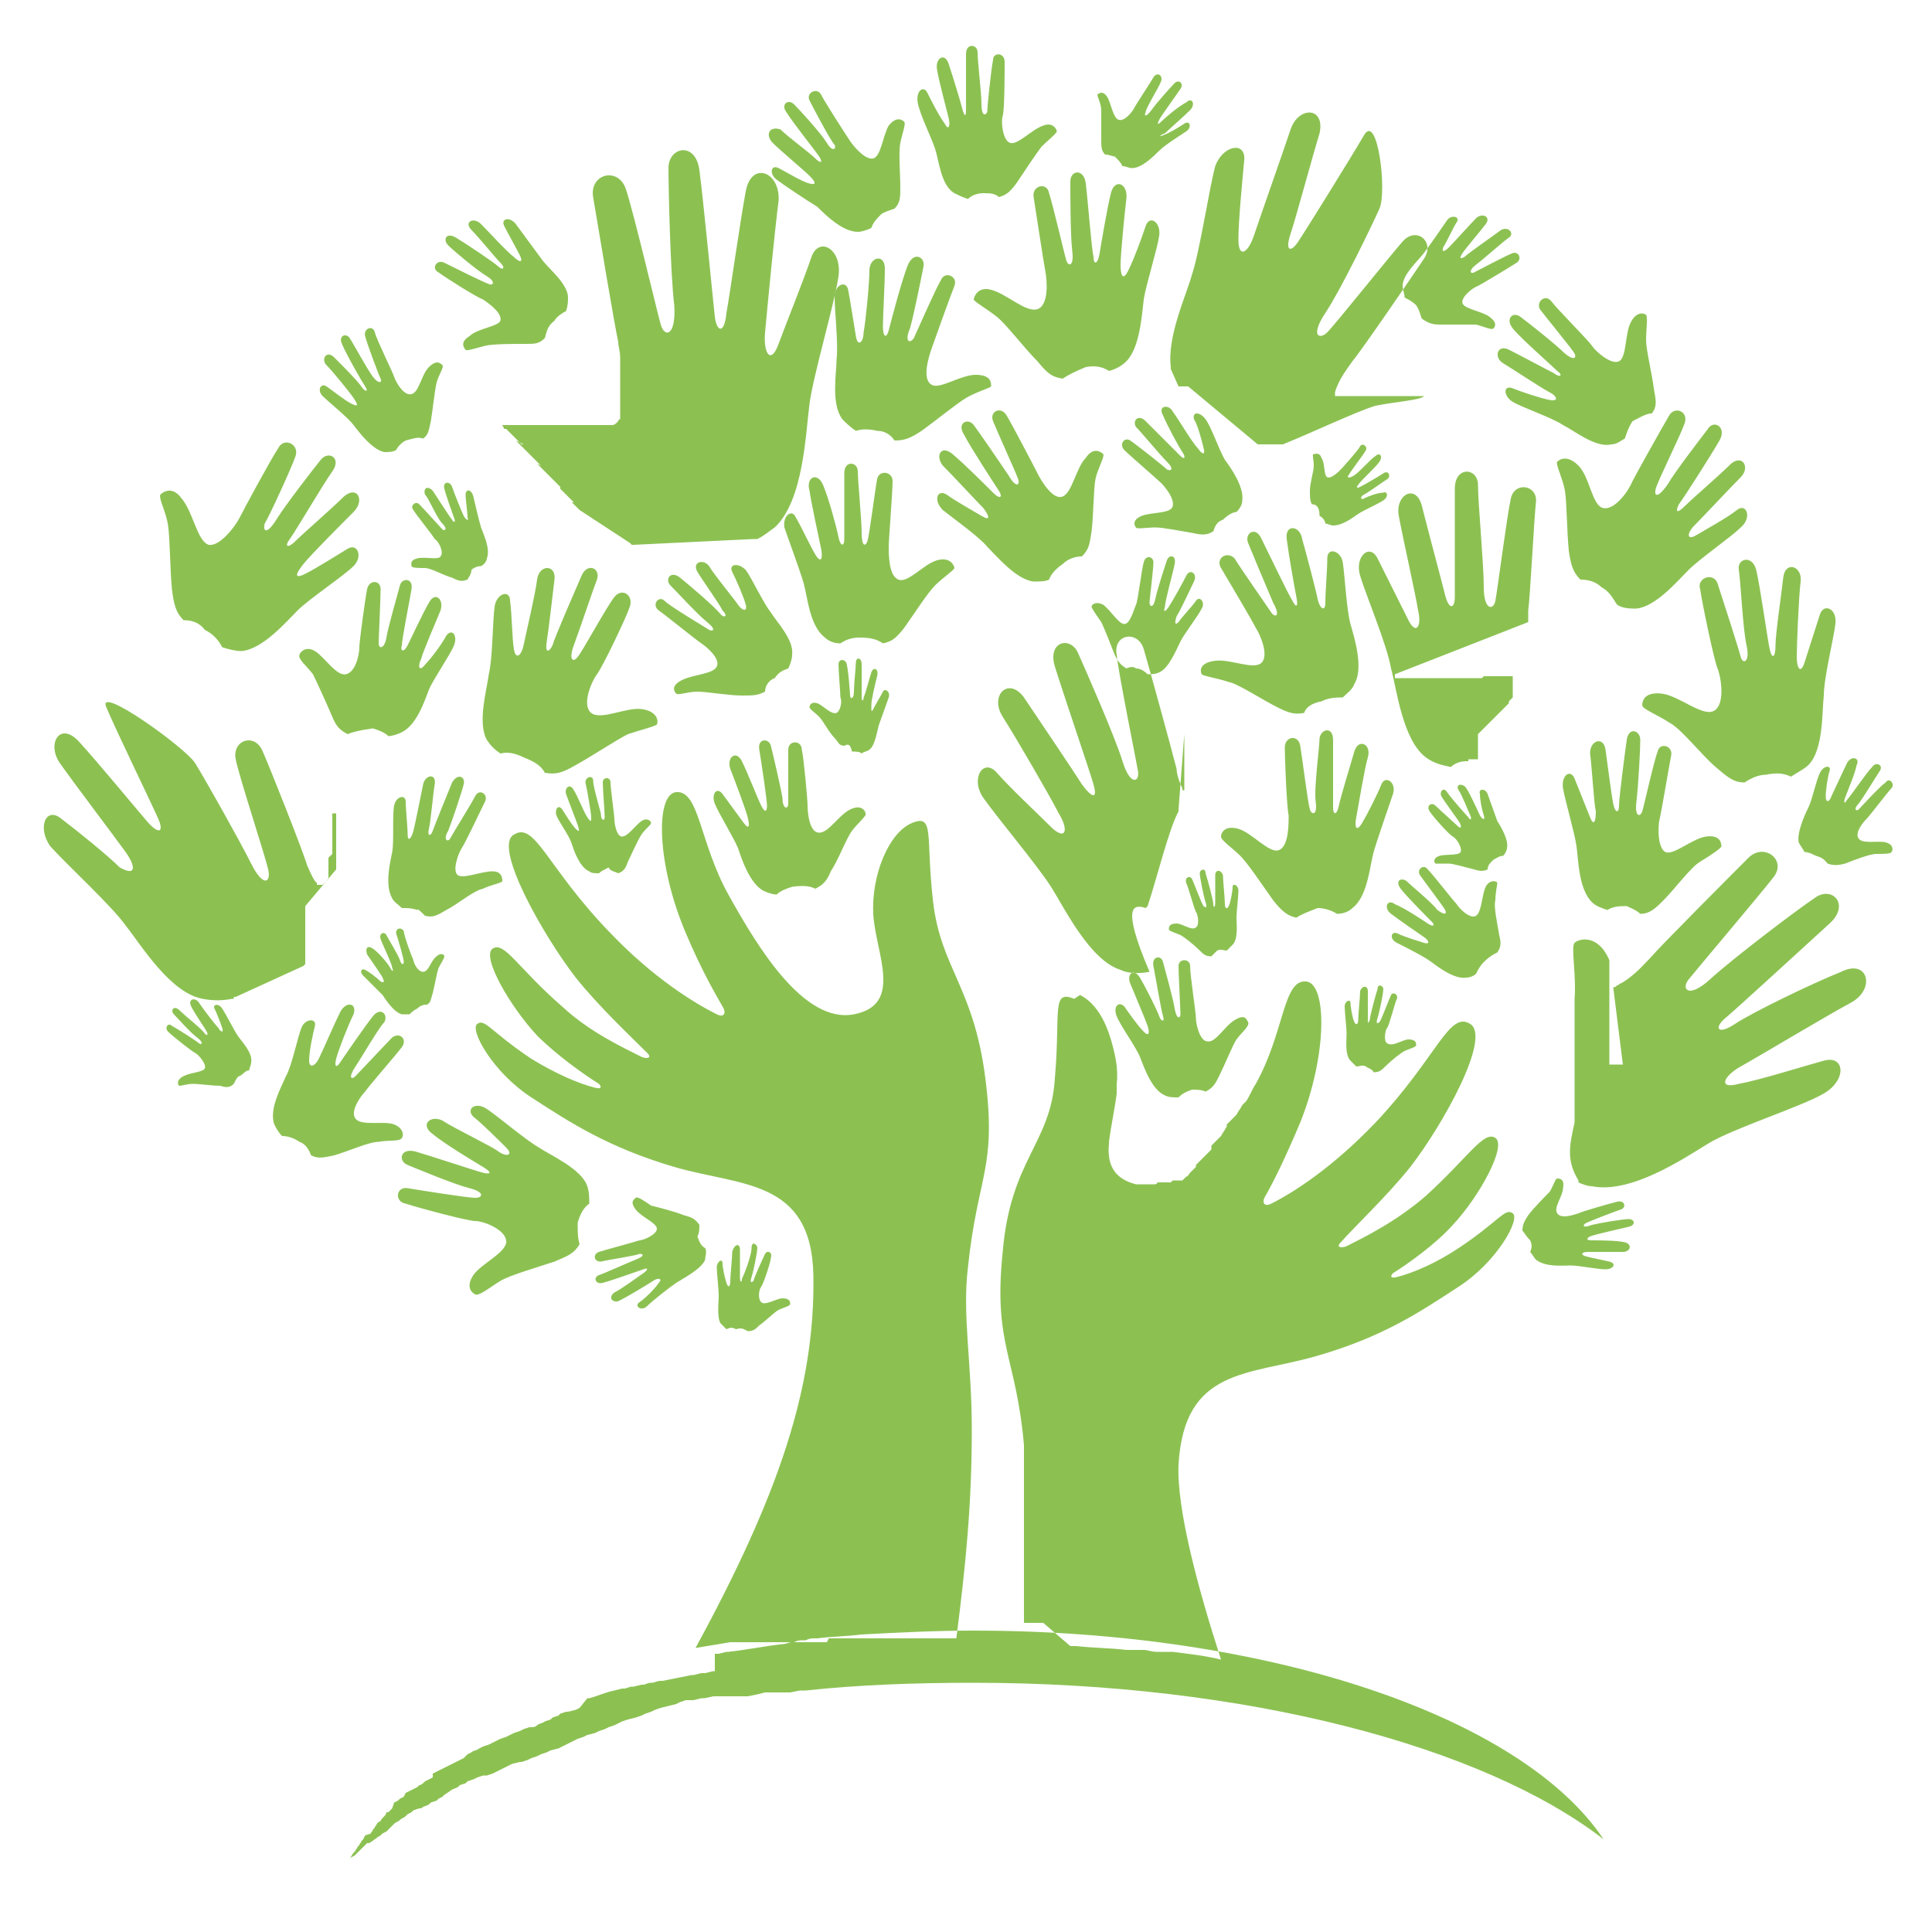 <?xml version="1.0" encoding="utf-8"?>
<!-- Generator: Adobe Illustrator 24.1.1, SVG Export Plug-In . SVG Version: 6.00 Build 0)  -->
<svg version="1.1" id="Layer_1" xmlns="http://www.w3.org/2000/svg" xmlns:xlink="http://www.w3.org/1999/xlink" x="0px" y="0px"
	 viewBox="0 0 100 100" style="enable-background:new 0 0 100 100;" xml:space="preserve">
<style type="text/css">
	.st0{fill-rule:evenodd;clip-rule:evenodd;fill:#8CC152;}
</style>
<path class="st0" d="M57.9,56.4c0,0.1,0,0.1,0,0.2L57.9,56.4z M55.9,51.5c0.8,0.4,1.3,1.3,1.6,2.3v0l0,0l0,0
	c0.2,0.7,0.4,1.5,0.3,2.3c0,0.1,0,0.2,0,0.3v0v0c0,0.1,0,0.1,0,0.2v0v0c-0.1,0.8-0.3,1.7-0.4,2.5l0,0v0.1c-0.1,1,0.2,1.8,1.4,2.1
	l0.1,0c0,0,0.1,0,0.1,0h0c0,0,0.1,0,0.1,0h0h0.1h0h0.1h0h0.1h0l0.1,0l0,0l0.1,0l0,0l0.1,0l0,0h0c0.1,0,0.2,0,0.2-0.1l0,0l0.1,0l0,0
	l0.1,0l0,0l0.1,0l0,0l0.1,0l0,0l0.1,0l0,0l0.1,0l0,0l0.1,0l0,0l0,0l0.1-0.1l0,0l0.1,0l0,0l0.1,0l0,0l0.1,0l0,0l0.1,0l0,0l0,0l0,0
	l0.1,0l0,0l0.1-0.1l0,0l0.1-0.1l0,0l0,0c0.1,0,0.1-0.1,0.2-0.2l0,0l0.1-0.1l0,0l0.1-0.1l0,0l0.1-0.1l0,0l0-0.1l0.1-0.1l0,0l0.1-0.1
	l0,0l0,0l0.1-0.1l0,0c0.1-0.1,0.2-0.2,0.3-0.3l0,0l0,0l0.1-0.1l0.1-0.1l0,0l0-0.1l0-0.1l0,0l0.1-0.1l0,0l0.1-0.1l0,0l0.1-0.1
	l0.1-0.1l0,0l0.1-0.1c0.1-0.2,0.2-0.3,0.3-0.5l0-0.1l0,0l0.1-0.1l0,0l0.1-0.1l0,0l0.1-0.1v0l0.1-0.1l0,0l0.1-0.1
	c0.1-0.2,0.2-0.3,0.3-0.5l0,0l0.1-0.1l0,0l0.1-0.1l0,0c0.2-0.3,0.3-0.6,0.5-0.9c1.5-2.7,1.4-5.4,2.6-5.3c1.1,0.1,1.1,3.8-0.3,7.3
	c-0.8,1.9-1.4,3.1-1.8,3.8c-0.2,0.3-0.1,0.6,0.3,0.4c1.2-0.6,3.2-1.9,5.4-4.2c3.2-3.4,3.8-5.8,4.9-5.1s-1.4,5.2-3.1,7.4
	c-1.2,1.5-2.8,3-3.6,3.9c-0.3,0.3,0.1,0.3,0.3,0.2c1-0.5,2.6-1.3,4.1-2.6c2.2-2,3-3.4,3.6-3c0.6,0.4-0.8,3-2.2,4.5
	c-0.9,1-2.3,2-3.1,2.5c-0.1,0.1-0.2,0.3,0.2,0.2c0.8-0.2,2-0.7,3.2-1.5c2.1-1.4,2.4-2.1,2.8-1.8c0.4,0.3-0.8,2.5-2.8,3.8
	s-3.9,2.6-7.4,3.6c-3.5,1-6.8,0.6-7.1,5.6c-0.1,2.3,1,6.4,2.2,10.1c-0.8-0.2-1.7-0.3-2.5-0.4h0h0l0,0h0h0l0,0h0h0l-0.1,0h0h0h0h0h0
	h0l0,0h0h0h0h0h0l0,0h0h0l0,0l0,0h0l0,0l0,0h0h0l0,0h0h0l-0.1,0l0,0h0h0l0,0l-0.2,0l0,0l-0.1,0l0,0l-0.3,0l0,0
	c-0.3,0-0.5-0.1-0.7-0.1h0l-0.3,0h0h0h0h0h0h0h0h0h0h0h0l-0.2,0h0h0l-0.4,0l0,0c-0.8-0.1-1.7-0.1-2.6-0.2h0h-0.1l0,0h-0.1h0h0h0h0h0
	h0h0l0,0h0h-0.1h0h0h0h0L54,84h0h0h0l0,0h-0.1h0h0h0h0h0h0h0l0,0h0h0h0h0h0h-0.1l0,0h-0.1h0h0h0h0l0,0h0h0l0,0h0h0h0h0h0H53h0h0h0h0
	h0h0h0h0l0-0.1l0-0.2l0-0.2l0-0.2l0-0.2l0-0.2l0-0.2l0-0.2l0-0.2l0-0.2l0-0.2l0-0.2l0-0.2l0-0.2l0-0.2l0-0.3l0-0.2l0-0.2l0,0l0-0.2
	l0-0.2l0-0.2l0-0.2l0,0l0-0.2l0-0.2l0,0l0-0.2l0,0l0-0.2l0-0.2l0-0.2l0,0l0-0.2l0-0.2l0,0l0-0.2l0-0.2l0-0.2l0,0l0-0.2l0,0l0-0.2
	l0-0.2l0-0.2l0-0.2v-0.2v-0.2l0,0v-0.2v-0.2v-0.2v-0.2V77v-0.1v-0.1v-0.1v-0.1l0,0v-0.1v-0.1l0,0V76l0,0v-0.1l0,0v-0.1l0,0v-0.1
	v-0.1l0,0l0-0.1l0,0l0-0.1l0,0l0-0.1l0-0.1l0,0l0-0.1l0-0.1l0-0.1l0-0.1c-0.4-4.6-1.6-5.2-1.1-10c0.4-4.8,2.5-5.6,2.7-9
	c0.3-3.4-0.2-4.6,1-4.1L55.9,51.5L55.9,51.5z M28.2,40c0.6,0.1,0.9,0,1.6-0.4c0.9-0.5,2.1-1.3,2.7-1.6c0.6-0.2,1.4-0.4,1.5-0.5
	c0.1-0.2,0-0.7-0.8-0.8c-0.8-0.1-2.1,0.6-2.6,0.2s0-1.6,0.3-2s1.5-2.9,1.7-3.5s-0.4-1-0.8-0.5c-0.4,0.5-1.7,2.9-1.9,3.1
	c-0.2,0.3-0.5,0.2-0.2-0.6c0.3-0.8,1-2.9,1.2-3.4c0.2-0.6-0.5-0.9-0.8-0.2s-1.4,3.2-1.5,3.6c-0.2,0.4-0.4,0.4-0.3-0.2
	s0.3-2.4,0.4-3.2s-0.8-0.8-0.9,0s-0.6,2.9-0.7,3.4c-0.1,0.5-0.4,0.8-0.5,0.2c-0.1-0.6-0.1-1.8-0.2-2.5c0-0.6-0.7-0.4-0.8,0.3
	c-0.1,0.7-0.1,2.7-0.3,3.5c-0.1,0.8-0.6,2.5-0.1,3.4c0.2,0.3,0.4,0.5,0.7,0.7c0.4-0.1,0.8,0,1.2,0.2C27.6,39.4,28,39.6,28.2,40z
	 M83.5,51.1c0.1,0,0.1,0,0.2-0.1l0,0l0,0l0,0l0,0l0,0l0,0l0,0l0,0l0,0l0,0l0,0l0,0l0,0l0,0l0,0l0,0c0.1,0,0.1-0.1,0.2-0.1l0,0l0,0
	l0,0l0,0l0,0c0.7-0.4,1.2-1,1.5-1.3c0.6-0.7,4.3-4.4,5.1-5.2c0.8-0.8,2,0.1,1.3,1c-0.7,0.9-4,4.8-4.4,5.3c-0.4,0.5,0,1,1.1,0
	c1.2-1.1,4.5-3.6,5.4-4.2c0.9-0.7,1.9,0.3,0.8,1.3c-1.1,1-4.8,4.4-5.4,4.9s-0.4,0.9,0.5,0.3s4-2.1,5.5-2.7c1.4-0.7,1.8,0.9,0.5,1.6
	s-4.8,2.8-5.7,3.3c-0.9,0.5-1.2,1.2-0.1,0.9c1.1-0.2,3.3-0.9,4.4-1.2s1.2,1,0,1.7s-4.7,1.8-6,2.6s-4,2.6-6,2.2
	c-0.2,0-0.5-0.1-0.7-0.2h0h0l0,0l0,0l0,0l0,0l0,0l0,0h0h0l0,0l0,0l0,0l0,0l0,0l0,0h0h0l0,0l0,0l0,0l0,0l0,0l0,0h0h0l0,0l0,0l0,0l0,0
	l0,0l0,0h0h0l0,0l0,0l0,0l0,0l0,0l0,0h0h0l0,0l0,0l0,0l0,0l0,0l0,0l0,0h0l0,0l0,0l0,0l0,0l0,0l0,0l0,0h0l0,0l0,0l0,0l0,0l0,0l0,0
	l0,0h0l0,0l0,0l0,0l0,0l0,0l0,0l0,0h0l0,0l0,0l0,0l0,0l0,0l0,0l0,0l0,0l0,0l0,0l0,0l0,0h0l0,0l0,0l0,0l0,0l0,0l0,0h0l0,0l0,0l0,0
	l0,0l0,0l0,0l0,0l0,0l0,0l0,0l0,0l0,0l0,0l0,0l0,0l0,0l0,0l0,0l0,0l0,0l0,0l0,0l0,0l0,0l0,0l0,0l0,0l0,0l0,0l0,0l0,0l0,0l0,0l0,0
	l0,0l0,0l0,0l0,0l0,0l0,0l0,0l0,0l0,0l0,0l0,0l0,0l0,0l0-0.1l0,0l0,0l0,0l0,0l0,0l0,0l0,0l0,0l0,0l0,0l0,0l0,0l0,0l0,0l0,0l0,0l0,0
	l0,0l0,0l0,0l0,0l0,0l0,0l0,0l0,0l0,0l0,0l0,0l0,0l0,0l0,0l0,0l0,0l0,0l0,0l0,0l0,0l0,0l0,0l0,0l0,0l0,0l0,0l0,0l0,0l0,0l0,0l0,0
	l0,0l0,0l0,0l0,0l0,0l0,0l0,0l0,0l0,0l0,0l0,0l0,0l0,0l0,0l0,0l0,0l0,0l0,0l0,0l0,0l0,0l0,0l0,0l0,0l0,0l0,0l0,0l0,0l0,0l0,0l0,0
	l0,0l0,0l0,0l0,0l0,0l0,0l0,0l0,0l0,0l0,0l0,0l0,0l0,0l0,0l0,0l0,0l0,0l0,0l0,0l0,0l0,0l0,0l0,0l0,0l0,0l0,0l0,0l0,0l0,0l0,0l0,0
	l0,0l0,0l0,0l0,0l0,0l0,0l0,0l0,0l0,0l0,0l0,0l0,0l0,0l0,0l0,0l0,0l0,0l0,0c-0.6-1-0.5-1.7-0.2-3l0-0.1l0-0.1l0-0.1l0,0l0-0.1l0-0.1
	l0-0.1l0-0.1l0-0.1l0,0l0-0.1l0-0.1l0,0l0-0.1l0,0l0-0.1l0,0l0-0.1l0,0l0-0.1l0,0l0-0.1l0-0.1l0,0l0-0.1l0-0.1l0,0l0-0.1l0,0l0-0.1
	l0-0.1l0,0l0-0.1l0,0l0-0.1l0,0l0-0.1l0,0l0-0.1l0-0.1l0-0.1l0,0l0-0.1l0-0.1l0-0.1l0-0.1l0-0.1l0,0l0-0.1l0-0.1l0-0.1l0-0.1l0-0.1
	l0-0.1l0-0.1l0-0.1l0-0.1l0-0.1l0-0.1l0-0.1l0-0.1l0-0.1l0,0l0-0.1l0-0.1l0,0l0-0.1l0-0.1l0-0.1l0-0.1l0-0.1l0-0.1l0-0.1l0-0.1
	l0-0.1l0-0.1l0-0.1l0-0.1l0-0.1v-0.1v-0.1v-0.1c0.1-1.2-0.2-2.7,0-2.9s1.2-0.5,1.8,0.9l0,0.1l0,0.1l0,0.1l0,0.1l0,0.1l0,0.1l0,0.1
	l0,0.1l0,0l0,0.1l0,0.1l0,0.1l0,0.1l0,0l0,0.1l0,0.1l0,0l0,0.1l0,0.1l0,0.1l0,0.1l0,0.1l0,0l0,0.1l0,0l0,0.1l0,0.1l0,0l0,0.1l0,0.1
	l0,0.1l0,0l0,0.1l0,0l0,0.1l0,0.1l0,0.1l0,0.1l0,0.1l0,0.1l0,0.1l0,0.1l0,0l0,0.1l0,0l0,0.1l0,0.1l0,0.1l0,0l0,0.1l0,0.1l0,0l0,0.1
	l0,0.1l0,0.1l0,0.1l0,0.1l0,0.1l0,0l0,0.1l0,0l0,0.1l0,0.1l0,0.1l0,0l0,0.1l0,0.1l0,0.1l0,0.1l0,0l0,0l0,0l0,0l0,0c0,0,0,0,0,0l0,0
	l0,0c0,0,0,0,0,0l0,0l0.1,0l0,0l0,0l0,0h0l0,0l0,0l0,0l0,0l0,0l0.1,0l0,0l0.1,0l0,0l0,0l0,0l0,0h0l0,0l0.1,0l0,0h0.1l0,0l0,0h0.1
	l0,0l0,0h0l0,0h0h0h0h0h0h0l0.1,0l0,0h0l0,0h0h0l0,0h0h0l0,0l0,0l0,0l0,0h0l0,0l0,0L83.5,51.1z M67.5,36.9c-0.5,0.1-0.8,0-1.4-0.3
	c-0.8-0.4-2-1.2-2.5-1.3c-0.6-0.2-1.3-0.3-1.4-0.4c-0.1-0.2-0.1-0.6,0.7-0.7s2,0.5,2.4,0.1c0.4-0.4-0.1-1.5-0.3-1.8
	c-0.2-0.4-1.5-2.6-1.8-3.1s0.3-0.9,0.7-0.5c0.3,0.5,1.7,2.5,1.9,2.8s0.5,0.2,0.1-0.5c-0.3-0.7-1.1-2.6-1.3-3.1
	c-0.2-0.5,0.4-0.9,0.7-0.2c0.3,0.6,1.4,2.9,1.6,3.2c0.2,0.4,0.3,0.3,0.2-0.2s-0.4-2.2-0.5-3c-0.1-0.8,0.7-0.7,0.8,0
	c0.2,0.7,0.7,2.6,0.8,3.1c0.1,0.5,0.4,0.7,0.4,0.2c0-0.6,0.1-1.7,0.1-2.3c0-0.6,0.7-0.4,0.8,0.2s0.2,2.5,0.4,3.2
	c0.2,0.7,0.7,2.3,0.2,3.1c-0.1,0.3-0.4,0.5-0.6,0.7c-0.3,0-0.7,0-1.1,0.2C67.9,36.4,67.6,36.6,67.5,36.9z M62.8,27.5
	c-0.3,0.2-0.6,0.2-1,0.1c-0.6-0.1-1.6-0.3-2-0.3s-1,0.1-1,0c-0.1-0.1-0.2-0.4,0.3-0.6s1.5-0.1,1.6-0.5s-0.4-1-0.6-1.2
	c-0.2-0.2-1.6-1.4-1.9-1.7s0-0.7,0.3-0.5c0.3,0.2,1.7,1.3,1.9,1.5c0.2,0.1,0.4,0,0-0.4s-1.3-1.5-1.6-1.8c-0.2-0.3,0.1-0.7,0.5-0.3
	s1.6,1.6,1.8,1.8c0.2,0.2,0.3,0.1,0.1-0.2c-0.2-0.3-0.8-1.4-1-1.9c-0.3-0.5,0.3-0.6,0.5-0.2c0.3,0.4,1,1.6,1.3,1.9
	c0.2,0.3,0.4,0.4,0.3,0s-0.3-1.2-0.5-1.5c-0.1-0.4,0.3-0.4,0.6,0s0.7,1.6,1,2.1c0.3,0.4,1,1.4,0.9,2.1c0,0.2-0.1,0.4-0.3,0.6
	c-0.2,0-0.5,0.2-0.7,0.4C63,27,62.9,27.2,62.8,27.5z M77,45c-0.2,0.1-0.4,0.1-0.7,0c-0.4-0.1-1.1-0.3-1.3-0.3s-0.6,0-0.7,0
	c-0.1-0.1-0.1-0.3,0.2-0.4c0.3-0.1,1,0,1.1-0.2s-0.2-0.7-0.4-0.8c-0.2-0.1-1-1-1.2-1.3s0.1-0.5,0.3-0.3s1.1,1,1.2,1.1s0.2,0,0-0.3
	s-0.8-1.1-0.9-1.3c-0.1-0.2,0.1-0.5,0.3-0.2c0.2,0.3,1,1.2,1.1,1.3c0.1,0.2,0.2,0.1,0.1-0.1s-0.4-1-0.6-1.3
	c-0.2-0.3,0.2-0.4,0.4-0.1c0.2,0.3,0.6,1.2,0.7,1.4c0.1,0.2,0.3,0.3,0.2,0c-0.1-0.3-0.2-0.8-0.2-1.1c-0.1-0.3,0.3-0.3,0.4,0
	s0.4,1.1,0.5,1.4c0.2,0.3,0.6,1,0.5,1.4c0,0.1-0.1,0.3-0.2,0.4c-0.2,0-0.3,0.1-0.5,0.2C77.1,44.7,77,44.8,77,45z M81.8,30
	c-0.4-0.4-0.5-0.8-0.6-1.5c-0.1-1-0.1-2.5-0.2-3.1s-0.5-1.4-0.4-1.5c0.1-0.1,0.5-0.4,1.1,0.2s0.7,2.1,1.3,2.2s1.3-0.9,1.5-1.4
	c0.2-0.4,1.6-2.9,1.9-3.4c0.3-0.5,1-0.2,0.8,0.4c-0.2,0.6-1.4,3-1.5,3.4s0.1,0.5,0.6-0.2c0.4-0.7,1.8-2.5,2.1-2.9
	c0.3-0.5,1-0.1,0.6,0.6c-0.4,0.7-1.8,2.9-2.1,3.3c-0.2,0.4-0.1,0.5,0.3,0.1c0.4-0.4,1.8-1.6,2.4-2.2c0.6-0.5,1,0.2,0.5,0.7
	s-2,2.1-2.4,2.5s-0.4,0.8,0.1,0.5s1.6-0.9,2.1-1.3s0.8,0.4,0.2,0.9c-0.5,0.5-2.1,1.6-2.7,2.2s-1.7,1.9-2.7,2c-0.3,0-0.7,0-1-0.2
	c-0.2-0.3-0.4-0.7-0.8-0.9C82.6,30.1,82.2,30,81.8,30z M9.5,32.1c-0.4-0.4-0.5-0.8-0.6-1.6c-0.1-1-0.1-2.6-0.2-3.3s-0.5-1.4-0.4-1.6
	c0.1-0.1,0.6-0.5,1.1,0.2c0.6,0.7,0.8,2.2,1.4,2.4c0.6,0.1,1.4-1,1.6-1.4s1.6-3,2-3.6c0.3-0.6,1.1-0.2,0.9,0.4
	c-0.2,0.6-1.4,3.2-1.6,3.5c-0.1,0.4,0.1,0.6,0.6-0.2c0.5-0.8,1.9-2.6,2.3-3.1c0.4-0.5,1.1-0.1,0.6,0.6s-1.9,3.1-2.2,3.5
	s-0.1,0.5,0.3,0.1c0.4-0.4,1.9-1.7,2.5-2.3c0.7-0.6,1.1,0.2,0.5,0.8s-2.2,2.2-2.6,2.7s-0.5,0.8,0.1,0.5c0.6-0.3,1.7-1,2.2-1.3
	s0.8,0.4,0.3,0.9c-0.5,0.5-2.3,1.7-2.9,2.3c-0.6,0.6-1.8,2-2.9,2.1c-0.3,0-0.7-0.1-1-0.2c-0.2-0.4-0.5-0.7-0.9-0.9
	C10.3,32.2,9.9,32.1,9.5,32.1z M55,19.6c-0.6-0.1-0.8-0.3-1.3-0.9c-0.7-0.7-1.6-1.9-2.1-2.3c-0.5-0.4-1.2-0.8-1.2-0.9
	s0.2-0.7,0.9-0.5c0.8,0.2,1.8,1.2,2.4,1s0.5-1.5,0.4-2s-0.5-3.2-0.6-3.8c-0.1-0.6,0.7-0.8,0.8-0.2c0.2,0.6,0.8,3.2,0.9,3.5
	c0.1,0.3,0.4,0.3,0.3-0.5c-0.1-0.8-0.1-3-0.1-3.6c0-0.6,0.7-0.7,0.8,0.1c0.1,0.8,0.3,3.4,0.4,3.8c0,0.4,0.2,0.4,0.3-0.1
	c0.1-0.6,0.4-2.4,0.6-3.2c0.2-0.8,0.9-0.5,0.8,0.3S58,13.2,58,13.7s0.1,0.9,0.4,0.3s0.7-1.7,0.9-2.3s0.8-0.2,0.7,0.5
	s-0.7,2.6-0.8,3.3c-0.1,0.8-0.2,2.5-0.9,3.2c-0.2,0.2-0.5,0.4-0.9,0.5c-0.3-0.2-0.7-0.3-1.2-0.2C55.7,19.2,55.3,19.4,55,19.6z
	 M46.3,22.8c0.5,0,0.8-0.1,1.4-0.5c0.7-0.5,1.8-1.4,2.3-1.7c0.5-0.3,1.2-0.5,1.3-0.6c0-0.2,0-0.6-0.8-0.6s-1.9,0.8-2.3,0.5
	c-0.5-0.3-0.1-1.5,0-1.8s1-2.8,1.2-3.3c0.2-0.5-0.5-0.8-0.7-0.3c-0.3,0.5-1.3,2.8-1.4,3c-0.2,0.3-0.5,0.2-0.2-0.5
	c0.2-0.7,0.6-2.7,0.7-3.2c0.1-0.5-0.5-0.8-0.8-0.1s-0.9,3-1,3.4s-0.3,0.4-0.3-0.2s0.1-2.2,0.1-3c0-0.8-0.8-0.6-0.8,0.1
	c0,0.7-0.2,2.7-0.3,3.2c0,0.5-0.3,0.8-0.4,0.2S44,15.5,43.9,15s-0.7-0.3-0.7,0.4c0,0.7,0.2,2.4,0.1,3.2c0,0.7-0.3,2.3,0.3,3.1
	c0.2,0.2,0.4,0.4,0.7,0.6c0.3-0.1,0.7-0.1,1.1,0C45.8,22.3,46.1,22.5,46.3,22.8z M28.2,17.5c-0.3,0.3-0.5,0.3-1,0.3
	c-0.7,0-1.7,0-2.1,0.1c-0.4,0.1-1,0.3-1,0.2c-0.1-0.1-0.3-0.4,0.2-0.7c0.4-0.4,1.5-0.5,1.6-0.8c0.1-0.4-0.6-0.9-0.9-1.1
	c-0.3-0.1-1.9-1.1-2.3-1.4c-0.4-0.2-0.1-0.7,0.3-0.5s2,1,2.3,1.1c0.2,0.1,0.4-0.1-0.1-0.4c-0.5-0.3-1.7-1.3-2-1.6s-0.1-0.7,0.4-0.4
	s2,1.3,2.2,1.5s0.4,0.1,0.1-0.2s-1.1-1.3-1.5-1.7s0.1-0.7,0.5-0.3c0.4,0.4,1.4,1.5,1.7,1.7c0.3,0.3,0.5,0.3,0.3-0.1
	s-0.6-1.1-0.8-1.5c-0.2-0.4,0.3-0.5,0.6-0.1s1.1,1.5,1.4,1.9s1.3,1.2,1.3,1.9c0,0.2,0,0.4-0.1,0.7c-0.2,0.1-0.5,0.3-0.6,0.5
	C28.3,16.9,28.3,17.2,28.2,17.5z M46.3,10.8c0.3-0.3,0.3-0.6,0.3-1.1c0-0.7-0.1-1.8,0-2.3c0.1-0.5,0.3-1,0.2-1.1
	c-0.1-0.1-0.4-0.3-0.8,0.2c-0.3,0.5-0.4,1.6-0.8,1.7c-0.4,0.1-1-0.6-1.2-0.9c-0.2-0.3-1.3-2-1.5-2.4c-0.2-0.4-0.8-0.1-0.6,0.3
	c0.2,0.4,1.1,2.1,1.3,2.3c0.1,0.2-0.1,0.4-0.4-0.1s-1.4-1.7-1.7-2c-0.3-0.3-0.7,0-0.4,0.4c0.3,0.5,1.5,2,1.7,2.3
	c0.2,0.3,0.1,0.4-0.2,0.1c-0.3-0.3-1.4-1.1-1.8-1.5C39.8,6.5,39.6,7,40,7.4c0.4,0.4,1.6,1.4,1.9,1.7c0.3,0.3,0.4,0.5,0,0.4
	s-1.2-0.6-1.6-0.8s-0.5,0.3-0.1,0.6c0.4,0.3,1.6,1.1,2.1,1.4c0.4,0.4,1.3,1.3,2.1,1.3c0.2,0,0.5-0.1,0.7-0.2
	c0.1-0.3,0.3-0.5,0.5-0.7C45.7,11,46,10.9,46.3,10.8z M57.2,8C57,7.8,57,7.6,57,7.2c0-0.5,0-1.2,0-1.5S56.8,5,56.8,4.9
	c0.1-0.1,0.3-0.2,0.5,0.1c0.2,0.3,0.3,1.1,0.6,1.2s0.7-0.4,0.8-0.6c0.1-0.2,0.9-1.4,1-1.6c0.2-0.3,0.5-0.1,0.4,0.2
	c-0.1,0.3-0.8,1.4-0.8,1.6c-0.1,0.2,0,0.3,0.3-0.1c0.2-0.3,1-1.2,1.2-1.4c0.2-0.2,0.5,0,0.3,0.3c-0.2,0.3-1,1.4-1.1,1.6
	c-0.1,0.2-0.1,0.3,0.1,0.1c0.2-0.2,0.9-0.8,1.3-1c0.3-0.3,0.5,0.1,0.2,0.4c-0.3,0.3-1.1,1-1.3,1.2C60,7,60,7.1,60.2,7
	c0.3-0.1,0.8-0.4,1.1-0.6s0.4,0.2,0.1,0.4c-0.3,0.2-1.1,0.7-1.4,1c-0.3,0.3-0.9,0.9-1.4,0.9c-0.2,0-0.3-0.1-0.5-0.1
	c-0.1-0.2-0.2-0.3-0.4-0.5C57.6,8.1,57.4,8,57.2,8z M67.1,47.5c-0.5-0.1-0.8-0.4-1.2-0.9c-0.5-0.7-1.3-1.9-1.7-2.3
	c-0.4-0.4-1-0.8-1-1s0.2-0.6,0.9-0.4c0.7,0.2,1.6,1.3,2.1,1.1c0.5-0.2,0.5-1.3,0.5-1.8c-0.1-0.4-0.2-3-0.2-3.5
	c0-0.6,0.7-0.7,0.8-0.1s0.4,3,0.5,3.3c0.1,0.3,0.4,0.3,0.3-0.4s0.2-2.8,0.2-3.3c0.1-0.5,0.7-0.6,0.7,0.1s0,3.1,0,3.5
	s0.2,0.4,0.3-0.1c0.1-0.5,0.6-2.1,0.8-2.8s0.9-0.4,0.7,0.3c-0.2,0.7-0.5,2.6-0.6,3.1c-0.1,0.5,0,0.8,0.3,0.3c0.3-0.5,0.8-1.5,1-2
	c0.2-0.5,0.8-0.1,0.6,0.5c-0.2,0.6-0.8,2.3-1,3s-0.3,2.3-1.1,2.9c-0.2,0.2-0.5,0.3-0.8,0.3c-0.3-0.2-0.7-0.3-1-0.3
	C67.7,47.2,67.4,47.3,67.1,47.5z M18,38c-0.4-0.2-0.6-0.4-0.8-0.9c-0.3-0.7-0.8-1.8-1-2.2c-0.3-0.4-0.8-0.8-0.7-1
	c0-0.1,0.3-0.5,0.8-0.2c0.5,0.3,1.1,1.3,1.6,1.2c0.5-0.1,0.7-1,0.7-1.4c0-0.3,0.3-2.5,0.4-3c0.1-0.5,0.7-0.5,0.7,0
	c0,0.5-0.1,2.5-0.1,2.8s0.3,0.3,0.4-0.3s0.6-2.3,0.7-2.7s0.7-0.4,0.6,0.2c-0.1,0.6-0.5,2.6-0.5,2.9c-0.1,0.3,0.1,0.4,0.3,0
	s0.8-1.7,1.1-2.2c0.3-0.6,0.8-0.2,0.6,0.4c-0.2,0.5-0.9,2.1-1,2.5c-0.2,0.4-0.1,0.7,0.2,0.3c0.3-0.3,0.9-1.1,1.1-1.5
	c0.3-0.4,0.6,0,0.4,0.5s-1.1,1.8-1.3,2.3c-0.2,0.5-0.6,1.8-1.4,2.2c-0.2,0.1-0.5,0.2-0.7,0.2c-0.2-0.2-0.5-0.3-0.8-0.4
	C18.6,37.8,18.2,37.9,18,38z M62.4,56.5c0.4-0.2,0.5-0.4,0.7-0.8c0.3-0.6,0.7-1.6,0.9-1.9c0.3-0.4,0.7-0.7,0.6-0.9s-0.2-0.4-0.7-0.1
	c-0.5,0.3-1,1.2-1.4,1.1c-0.4,0-0.6-0.9-0.6-1.2c0-0.3-0.3-2.2-0.3-2.7c0-0.4-0.6-0.4-0.6,0c0,0.4,0.1,2.3,0.1,2.5s-0.2,0.3-0.3-0.3
	s-0.5-2-0.6-2.4c-0.1-0.4-0.6-0.3-0.5,0.2c0.1,0.5,0.4,2.3,0.5,2.6c0.1,0.3-0.1,0.3-0.2,0s-0.7-1.5-1-2s-0.7-0.2-0.5,0.3
	c0.2,0.5,0.8,1.9,0.9,2.2c0.1,0.3,0.1,0.6-0.2,0.3s-0.8-1-1-1.3c-0.3-0.3-0.6,0-0.4,0.5c0.2,0.5,1,1.6,1.2,2.1s0.6,1.7,1.3,2
	c0.2,0.1,0.4,0.1,0.7,0.1c0.2-0.2,0.4-0.3,0.7-0.4C61.9,56.4,62.2,56.4,62.4,56.5z M22,47.4c0.4,0.1,0.6,0,1.1-0.3
	c0.6-0.3,1.4-1,1.9-1.1c0.4-0.2,1-0.3,1-0.4c0-0.1,0-0.5-0.5-0.5c-0.6,0-1.5,0.4-1.8,0.2s0-1.1,0.2-1.4s1-2,1.2-2.4
	c0.2-0.4-0.3-0.7-0.5-0.3c-0.2,0.4-1.2,2-1.3,2.2c-0.1,0.2-0.4,0.1-0.1-0.4c0.2-0.5,0.7-2,0.8-2.4c0.1-0.4-0.3-0.6-0.6-0.1
	c-0.2,0.5-0.9,2.2-1,2.5s-0.3,0.3-0.2-0.1c0.1-0.4,0.2-1.7,0.3-2.3c0.1-0.6-0.5-0.5-0.6,0s-0.4,2-0.5,2.4c-0.1,0.4-0.3,0.6-0.3,0.2
	c0-0.4-0.1-1.3-0.1-1.7c0-0.4-0.5-0.3-0.6,0.2s0,1.9-0.1,2.4s-0.4,1.7,0,2.4c0.1,0.2,0.3,0.3,0.5,0.5c0.3,0,0.5,0,0.8,0.1
	C21.6,47,21.8,47.2,22,47.4z M22.1,52c0.2-0.1,0.2-0.3,0.3-0.6c0.1-0.4,0.2-1,0.3-1.3c0.1-0.2,0.3-0.5,0.3-0.6c0-0.1-0.2-0.2-0.4,0
	c-0.3,0.2-0.4,0.8-0.7,0.8s-0.5-0.5-0.5-0.6c-0.1-0.2-0.5-1.3-0.5-1.5c-0.1-0.2-0.4-0.2-0.4,0.1c0.1,0.3,0.4,1.3,0.4,1.5
	c0,0.1-0.1,0.2-0.2-0.1c-0.1-0.3-0.6-1.1-0.7-1.3s-0.4-0.1-0.3,0.2c0.1,0.3,0.6,1.3,0.6,1.5c0.1,0.2,0,0.2-0.1,0s-0.6-0.8-0.9-1
	s-0.4,0-0.3,0.3c0.2,0.3,0.7,1,0.8,1.2c0.1,0.2,0.1,0.3-0.1,0.2c-0.2-0.2-0.6-0.5-0.8-0.6s-0.3,0.1-0.1,0.3c0.2,0.2,0.8,0.8,1,1
	c0.2,0.3,0.6,0.9,1,1c0.1,0,0.3,0,0.4,0c0.1-0.1,0.2-0.2,0.4-0.3C21.8,52,22,52,22.1,52z M43.7,38.6c-0.3,0-0.3-0.2-0.5-0.4
	c-0.3-0.3-0.6-0.9-0.8-1.1c-0.2-0.2-0.5-0.4-0.5-0.5c0-0.1,0.1-0.3,0.4-0.2c0.3,0.1,0.7,0.6,1,0.5c0.2-0.1,0.3-0.6,0.2-0.8
	c0-0.2-0.1-1.4-0.1-1.7c0-0.3,0.3-0.3,0.4-0.1S44,35.9,44,36c0,0.2,0.2,0.2,0.2-0.2s0.1-1.3,0.1-1.5c0-0.3,0.3-0.3,0.3,0.1
	s0,1.5,0,1.7s0.1,0.2,0.1,0c0.1-0.2,0.3-1,0.4-1.3c0.1-0.3,0.4-0.2,0.3,0.2s-0.3,1.2-0.3,1.5s0,0.4,0.1,0.2c0.1-0.2,0.4-0.7,0.5-0.9
	c0.1-0.2,0.4,0,0.3,0.3c-0.1,0.3-0.4,1.1-0.5,1.4c-0.1,0.3-0.2,1.1-0.5,1.3c-0.1,0.1-0.3,0.1-0.4,0.2c-0.1-0.1-0.3-0.1-0.5-0.1
	C44,38.5,43.9,38.5,43.7,38.6z M21.9,22.7c0.3-0.2,0.3-0.5,0.4-0.9c0.1-0.6,0.2-1.6,0.3-2s0.4-0.8,0.3-0.9c-0.1-0.1-0.3-0.3-0.7,0.1
	c-0.4,0.4-0.5,1.3-0.9,1.4c-0.4,0.1-0.8-0.6-0.9-0.9c-0.1-0.3-0.9-1.9-1-2.3s-0.6-0.2-0.5,0.2c0.1,0.4,0.7,2,0.8,2.2
	c0.1,0.2-0.1,0.3-0.4-0.1s-1-1.7-1.2-2s-0.6-0.1-0.4,0.3c0.2,0.5,1,1.9,1.2,2.2s0,0.3-0.2,0s-1-1.1-1.4-1.5
	c-0.4-0.4-0.7,0.1-0.4,0.4s1.2,1.4,1.4,1.7c0.2,0.3,0.3,0.5-0.1,0.3s-1-0.7-1.3-0.9c-0.3-0.2-0.5,0.2-0.2,0.5s1.3,1.1,1.6,1.5
	c0.3,0.4,1,1.3,1.6,1.4c0.2,0,0.4,0,0.6-0.1c0.1-0.2,0.3-0.4,0.5-0.5C21.4,22.7,21.6,22.6,21.9,22.7z M24.2,30
	c-0.3,0.1-0.4,0.1-0.8-0.1c-0.4-0.1-1.1-0.5-1.4-0.5s-0.7,0-0.7-0.1c0-0.1-0.1-0.3,0.3-0.4c0.4-0.1,1.1,0.1,1.2-0.1
	c0.2-0.2-0.1-0.8-0.3-0.9c-0.1-0.2-1-1.3-1.1-1.5c-0.2-0.2,0.1-0.5,0.3-0.3s1.1,1.2,1.2,1.3c0.1,0.1,0.3,0,0-0.3s-0.7-1.3-0.9-1.5
	c-0.1-0.3,0.1-0.5,0.4-0.2c0.2,0.3,0.9,1.4,1,1.5c0.1,0.2,0.2,0.1,0.1-0.1c-0.1-0.3-0.4-1.1-0.5-1.5c-0.1-0.4,0.3-0.4,0.4-0.1
	s0.5,1.3,0.6,1.5s0.3,0.3,0.2,0.1c0-0.3-0.1-0.9-0.1-1.2s0.3-0.3,0.4,0.1s0.3,1.3,0.4,1.6s0.5,1.1,0.3,1.6c0,0.1-0.1,0.3-0.3,0.4
	c-0.2,0-0.4,0.1-0.5,0.2C24.4,29.7,24.3,29.8,24.2,30z M39.6,35.8C39.2,36,39,36,38.4,36c-0.7,0-1.8-0.2-2.3-0.2
	c-0.5,0-1,0.2-1.1,0.1s-0.3-0.4,0.3-0.7s1.6-0.3,1.8-0.7c0.2-0.4-0.5-1-0.8-1.2s-1.9-1.5-2.2-1.7c-0.4-0.3,0-0.8,0.3-0.5
	s2,1.3,2.3,1.5c0.2,0.1,0.4,0-0.1-0.4c-0.5-0.4-1.6-1.6-1.9-1.9c-0.3-0.3,0-0.8,0.5-0.4c0.5,0.4,1.9,1.6,2.1,1.9
	c0.2,0.2,0.4,0.1,0.1-0.2c-0.2-0.4-1-1.5-1.3-2s0.3-0.7,0.6-0.3c0.3,0.5,1.3,1.7,1.5,2c0.2,0.3,0.5,0.4,0.4,0
	c-0.1-0.4-0.5-1.3-0.7-1.7s0.3-0.5,0.7-0.1c0.3,0.4,0.9,1.7,1.3,2.2c0.3,0.5,1.2,1.4,1.1,2.2c0,0.2-0.1,0.5-0.2,0.7
	c-0.3,0.1-0.5,0.2-0.7,0.5C39.8,35.2,39.6,35.5,39.6,35.8z M12.1,56.1c-0.2,0.2-0.4,0.2-0.7,0.1c-0.4,0-1.1-0.1-1.4-0.1
	s-0.6,0.1-0.7,0.1s-0.2-0.3,0.2-0.5s1-0.2,1.1-0.4s-0.3-0.7-0.5-0.8s-1.2-0.9-1.4-1.1c-0.2-0.2,0-0.5,0.2-0.3
	c0.2,0.1,1.3,0.8,1.4,0.9c0.1,0.1,0.3,0-0.1-0.3s-1-1-1.2-1.2s0-0.5,0.3-0.2s1.2,1,1.3,1.2c0.1,0.1,0.2,0.1,0.1-0.1
	c-0.1-0.2-0.6-0.9-0.8-1.3s0.2-0.5,0.4-0.2s0.8,1.1,1,1.3c0.1,0.2,0.3,0.3,0.2,0c-0.1-0.3-0.3-0.8-0.4-1s0.2-0.3,0.4,0
	c0.2,0.3,0.6,1.1,0.8,1.4s0.8,0.9,0.7,1.4c0,0.1-0.1,0.3-0.1,0.4c-0.2,0-0.3,0.2-0.5,0.3C12.3,55.7,12.2,55.9,12.1,56.1z M78.8,63.7
	c0-0.3,0.1-0.5,0.3-0.8c0.3-0.4,0.9-1,1.1-1.2c0.2-0.3,0.3-0.7,0.4-0.7c0.1,0,0.4,0,0.3,0.5c0,0.4-0.5,1-0.3,1.3s0.8,0.1,1.1,0
	c0.2-0.1,1.6-0.5,2-0.6s0.5,0.3,0.2,0.4s-1.6,0.6-1.8,0.7c-0.2,0.1-0.2,0.3,0.3,0.1c0.4-0.1,1.6-0.3,1.9-0.3s0.4,0.3,0,0.4
	c-0.4,0.1-1.8,0.4-2,0.5c-0.2,0.1-0.2,0.2,0.1,0.2c0.3,0,1.3,0,1.7,0.1s0.3,0.5-0.1,0.5c-0.4,0-1.5,0-1.8,0s-0.4,0.1-0.2,0.2
	c0.3,0.1,0.9,0.2,1.3,0.3s0.2,0.4-0.2,0.4c-0.4,0-1.4-0.2-1.8-0.2c-0.4,0-1.3,0.1-1.8-0.3c-0.1-0.1-0.2-0.3-0.3-0.4
	c0.1-0.2,0.1-0.4,0-0.6C79,64,78.9,63.8,78.8,63.7z M36.2,63.4c-0.2-0.3-0.4-0.4-0.8-0.5c-0.5-0.2-1.3-0.4-1.7-0.5
	c-0.3-0.2-0.7-0.5-0.8-0.4s-0.3,0.2,0,0.6c0.3,0.4,1.1,0.7,1.1,1s-0.7,0.6-0.9,0.6c-0.3,0.1-1.8,0.5-2.1,0.6
	c-0.3,0.1-0.3,0.5,0.1,0.5c0.4-0.1,1.8-0.3,2-0.4c0.2,0,0.3,0.1-0.2,0.3c-0.5,0.2-1.6,0.7-1.9,0.8s-0.2,0.5,0.2,0.4s1.8-0.6,2.1-0.7
	c0.2-0.1,0.3,0,0,0.2c-0.3,0.2-1.1,0.8-1.5,1c-0.4,0.3,0,0.6,0.3,0.4c0.4-0.2,1.4-0.8,1.7-1s0.5-0.1,0.3,0.1c-0.2,0.3-0.7,0.8-1,1
	c-0.3,0.2,0.1,0.5,0.4,0.2s1.2-1,1.5-1.2s1.3-0.7,1.5-1.2c0-0.2,0.1-0.4,0-0.6c-0.2-0.1-0.3-0.3-0.4-0.6
	C36.2,63.8,36.2,63.6,36.2,63.4z M71.1,55.5c0.3,0,0.4-0.1,0.6-0.3c0.3-0.3,0.8-0.7,1-0.8s0.6-0.2,0.6-0.3s0-0.3-0.4-0.3
	c-0.3,0-0.8,0.4-1.1,0.2c-0.2-0.1-0.1-0.7,0-0.8s0.4-1.3,0.5-1.5s-0.2-0.4-0.3-0.2c-0.1,0.2-0.5,1.3-0.6,1.4
	c-0.1,0.1-0.2,0.1-0.1-0.2c0.1-0.3,0.3-1.3,0.3-1.5s-0.3-0.3-0.3,0c-0.1,0.3-0.4,1.4-0.4,1.6c-0.1,0.2-0.1,0.2-0.1-0.1
	c0-0.2,0-1,0-1.4c0-0.3-0.3-0.3-0.4,0c0,0.3-0.1,1.2-0.1,1.5c0,0.2-0.1,0.3-0.2,0.1c-0.1-0.2-0.2-0.8-0.2-1s-0.3-0.1-0.3,0.2
	c0,0.3,0.1,1.1,0.1,1.4c0,0.3-0.1,1.1,0.2,1.4c0.1,0.1,0.2,0.2,0.3,0.3c0.2,0,0.3-0.1,0.5,0C70.8,55.3,71,55.3,71.1,55.5z M32,45.2
	c0.3-0.1,0.4-0.3,0.5-0.6c0.2-0.4,0.5-1.1,0.7-1.4s0.5-0.5,0.5-0.6c0-0.1-0.2-0.3-0.5-0.1c-0.3,0.2-0.7,0.8-1,0.8s-0.4-0.7-0.4-0.9
	c0-0.2-0.2-1.6-0.2-1.9c0-0.3-0.4-0.3-0.4,0c0,0.3,0.1,1.6,0.1,1.8s-0.2,0.2-0.2-0.2c-0.1-0.4-0.4-1.4-0.4-1.7s-0.4-0.2-0.4,0.1
	c0.1,0.4,0.3,1.6,0.3,1.8s0,0.3-0.2,0s-0.5-1.1-0.7-1.4c-0.2-0.4-0.5-0.1-0.4,0.2s0.5,1.3,0.6,1.6c0.1,0.3,0.1,0.4-0.1,0.2
	c-0.2-0.2-0.5-0.7-0.7-1s-0.4,0-0.3,0.3s0.7,1.1,0.8,1.5c0.1,0.3,0.4,1.2,0.9,1.4c0.1,0.1,0.3,0.1,0.5,0.1c0.1-0.1,0.3-0.2,0.5-0.3
	C31.6,45.1,31.8,45.1,32,45.2z M67.9,26.1c-0.1-0.2-0.1-0.4-0.1-0.7c0-0.4,0.2-1,0.2-1.3c0-0.3-0.1-0.6,0-0.6c0.1,0,0.3-0.1,0.4,0.2
	c0.2,0.3,0.1,0.9,0.3,1c0.2,0.1,0.6-0.3,0.7-0.4s0.9-1,1-1.2s0.4,0,0.3,0.2s-0.8,1.1-0.9,1.3c-0.1,0.1,0,0.2,0.3,0s0.9-0.9,1.1-1
	c0.2-0.2,0.4,0,0.2,0.3s-1,1-1.1,1.2c-0.1,0.1-0.1,0.2,0.1,0.1c0.2-0.1,0.9-0.5,1.2-0.7c0.3-0.2,0.4,0.2,0.2,0.3
	c-0.3,0.2-1,0.7-1.2,0.8c-0.2,0.1-0.2,0.3,0,0.2c0.2-0.1,0.7-0.3,1-0.3c0.2-0.1,0.3,0.2,0,0.4c-0.3,0.2-1,0.5-1.3,0.7
	s-0.8,0.6-1.3,0.6c-0.1,0-0.3-0.1-0.4-0.1c0-0.1-0.1-0.3-0.3-0.4C68.3,26.2,68.1,26.1,67.9,26.1z M62.7,49.5c-0.3,0-0.4-0.1-0.6-0.3
	c-0.3-0.3-0.8-0.7-1-0.8s-0.6-0.2-0.6-0.3s0-0.3,0.4-0.3c0.3,0,0.8,0.4,1,0.2c0.2-0.1,0.1-0.7,0-0.8c-0.1-0.2-0.4-1.3-0.5-1.5
	c-0.1-0.3,0.2-0.4,0.3-0.2c0.1,0.2,0.5,1.3,0.6,1.4c0.1,0.1,0.2,0.1,0.1-0.2s-0.3-1.3-0.3-1.5s0.3-0.3,0.3,0
	c0.1,0.3,0.4,1.4,0.4,1.6c0,0.2,0.1,0.2,0.1-0.1c0-0.2,0-1,0-1.4c0-0.3,0.3-0.3,0.4,0c0,0.3,0.1,1.2,0.1,1.5c0,0.2,0.1,0.3,0.2,0.1
	c0.1-0.2,0.2-0.8,0.2-1s0.3-0.1,0.3,0.2s-0.1,1.1-0.1,1.4c0,0.3,0.1,1.1-0.2,1.4c-0.1,0.1-0.2,0.2-0.3,0.3c-0.2,0-0.3-0.1-0.5,0
	C62.9,49.3,62.8,49.4,62.7,49.5z M79.1,32.2c0-0.1,0-0.1,0-0.2v0v-0.1l0,0c0-0.1,0-0.2,0-0.3c0.1-0.7,0.3-4.7,0.4-5.6
	c0.1-0.9-1.1-1.1-1.3-0.2s-0.7,4.8-0.8,5.3s-0.6,0.5-0.6-0.7c0-1.2-0.3-4.4-0.3-5.3s-1.2-1-1.2,0.2c0,1.1,0,5,0,5.6
	c0,0.6-0.3,0.7-0.5-0.1c-0.2-0.8-0.9-3.4-1.2-4.6c-0.3-1.2-1.4-0.6-1.2,0.5c0.2,1.1,0.9,4.2,1,4.9c0.2,0.8-0.1,1.3-0.5,0.5
	s-1.2-2.4-1.6-3.2c-0.4-0.8-1.2-0.1-0.9,0.9c0.3,1,1.4,3.6,1.6,4.8c0.3,1.1,0.6,3.7,1.8,4.6c0.4,0.3,0.8,0.4,1.3,0.5
	c0.2-0.2,0.5-0.3,0.8-0.3l0,0h0h0h0h0h0h0h0h0h0h0h0h0h0h0h0h0h0h0h0l0,0h0h0l0,0h0h0l0,0h0l0.1,0l0,0l0,0h0l0,0h0h0l0,0h0h0l0,0h0
	h0l0,0h0h0l0,0h0h0l0,0h0h0h0h0h0h0h0h0h0h0h0h0h0h0h0h0h0h0l0,0h0h0l0,0h0h0l0,0h0h0l0,0h0h0l0,0h0h0l0,0h0h0h0h0h0h0h0h0h0h0h0h0
	h0h0h0h0h0h0h0h0l0,0h0h0l0,0l0,0l0,0l0,0l0,0l0,0l0,0l0,0l0,0l0,0l0,0l0,0l0,0l0,0l0,0l0,0l0,0l0,0l0,0l0,0l0,0l0,0l0,0l0,0l0,0
	l0-0.1l0,0l0,0l0,0l0,0l0,0l0,0l0,0l0,0l0,0l0,0l0,0l0,0l0,0l0,0l0,0l0,0l0,0l0,0l0,0l0,0l0,0l0,0l0,0l0,0l0,0l0,0l0,0l0,0l0,0l0,0
	l0,0l0,0l0,0l0,0l0,0l0,0l0,0l0,0l0,0l0,0l0,0l0,0l0,0l0,0l0,0l0,0l0.1,0l0,0l0,0l0,0l0,0l0,0l0,0l0,0l0,0l0,0l0.1,0l0,0l0.1,0l0,0
	l0.1,0l0,0l0,0l0,0l0,0l0,0l0,0l0,0l0,0l0,0l0,0l0,0l0,0l0,0l0,0l0,0l0.1,0l0,0l0,0l0,0l0,0l0,0l0,0l0,0l0,0l0,0l0,0l0,0l0,0l0,0
	l0,0l0,0l0,0l0,0l0,0l0,0l0,0l0,0l0,0l0,0l0,0l0,0l0,0l0,0l0,0l0,0l0,0l0,0l0,0l0-0.1l0-0.1l0-0.1l0-0.1l0-0.1l0-0.1l0-0.1l0-0.1
	l0-0.1l0-0.1l0-0.1l0-0.1l0-0.1l0.1-0.1l0.1-0.1l0.1-0.1l0.1-0.1l0.1-0.1l0.1-0.1l0.1-0.1l0.1-0.1l0.1-0.1l0.1-0.1l0.1-0.1l0.1-0.1
	l0.1-0.1l0.1-0.1l0.1-0.1l0,0l0.1-0.1l0-0.1l0.1-0.1l0.1-0.1l0-0.1l0-0.1l0-0.1l0-0.1l0-0.1l0-0.1l0-0.1l0-0.1l0,0l0-0.1l0,0l0-0.1
	l0-0.1l0,0l0,0l0,0l0,0l0,0l0,0l0,0l0,0l0,0l0,0l0,0l0,0l0,0l0,0l0,0l0,0l0,0l0,0l0,0l0,0l0,0l0,0l0,0l0,0l0,0l0,0l0,0l0,0l0,0l0,0
	l0,0l0,0l0,0l0,0l0,0l0,0l0,0l0,0l0,0l0,0l0,0l0,0l0,0l0,0l0,0l0,0l0,0l0,0l0,0l0,0l0,0l0,0l0,0l0,0l0,0l0,0l0,0l0,0l0,0l0,0l0,0
	l0,0l0,0l0,0l0,0l0,0l0,0l0,0l0,0l0,0l0,0l0,0l0,0l0,0l0,0l0,0l0,0l0,0l0,0l0,0l0,0l0,0l0,0l0,0l0,0l0,0l0,0l0,0l0,0l0,0l0,0l0,0
	l0,0l0,0l0,0l0,0l0,0l0,0l0,0l0,0l0,0l0,0v0v0v0v0v0v0v0v0v0v0v0l0,0v0v0l0,0l0,0l0,0l0,0l0,0l0,0l0,0l0,0l0.1,0l0,0l0,0l0,0l0,0
	l0,0l0,0l0,0l0,0l0,0l0,0l0,0l0,0l0,0l0,0l0,0l0,0l0,0l0,0l0,0l0,0l0,0l0,0c0,0,0,0-0.1,0l0,0l0,0l0,0l0,0l0,0l0,0l0,0l0,0l0,0
	c0,0,0,0-0.1,0l0,0l0,0l0,0l0,0l0,0h0l0,0h0l0,0h0h0l0,0h0l0,0h0h0l0,0h0h0l0,0l0,0l0,0l0,0l-0.1,0l0,0l-0.1,0l0,0l-0.1,0l-0.1,0
	l0,0l-0.1,0l0,0l-0.1,0l0,0l-0.1,0l-0.1,0l-0.1,0l-0.1,0l-0.1,0l-0.1,0l-0.1,0l0,0l-0.1,0l0,0l-0.1,0.1l0,0l-0.1,0l0,0l-0.1,0
	l-0.1,0l-0.1,0l-0.1,0l0,0l-0.1,0l0,0l-0.1,0l-0.1,0l0,0l-0.1,0l-0.1,0l0,0l-0.1,0l-0.1,0l-0.1,0l-0.1,0l-0.1,0l0,0l0,0l-0.1,0l0,0
	l-0.1,0l0,0l-0.1,0l-0.1,0l-0.1,0l0,0l-0.1,0l-0.1,0l0,0l-0.1,0l-0.1,0l-0.1,0l0,0l-0.1,0l-0.1,0l0,0l-0.1,0l-0.1,0l-0.1,0l-0.1,0
	l-0.1,0l0,0l-0.1,0l0,0l-0.1,0l0,0l-0.1,0l-0.1,0l-0.1,0l-0.1,0l-0.1,0l-0.1,0l-0.1,0l-0.1,0l-0.1,0l-0.1,0l-0.1,0l0,0l0,0l0,0h0
	l0,0h0h0h0l0,0l0,0l0,0l0,0l0,0l0,0l0,0l0,0l0,0h0l0,0l0,0h0l0,0l0,0l0,0l0,0l0,0l0,0l0,0l0,0l0,0l0,0l0,0l0,0l0,0l0,0l0,0l0,0l0,0
	l0,0l0,0l0,0v0l0,0l0,0l0-0.1v0l0,0l0,0v0l0-0.1v0l0,0l0,0v0l0,0v0l0,0l0,0l0,0v0l0,0v0l0,0l0,0l0,0l0,0v0l0,0v0l0,0v0l0,0l0,0l0,0
	v0l0,0v0l0,0v0v0l0,0v0l0,0v0l0,0v0l0,0l0,0l0,0v0l0,0v0v0v0v0v0v0v0v0v0v0v0l0,0v0v0v0v0v0v0v0v0v0v0L79.1,32.2L79.1,32.2
	L79.1,32.2L79.1,32.2L79.1,32.2z M45.7,33.3c0.5-0.1,0.7-0.3,1.1-0.8c0.5-0.7,1.2-1.8,1.6-2.2c0.4-0.4,1-0.8,1-0.9s-0.2-0.6-0.9-0.4
	s-1.5,1.2-2,1c-0.5-0.2-0.5-1.3-0.5-1.7s0.2-2.8,0.2-3.4c0-0.5-0.7-0.6-0.8-0.1c-0.1,0.5-0.4,2.9-0.5,3.2c-0.1,0.3-0.3,0.3-0.3-0.4
	c0-0.7-0.2-2.7-0.2-3.2c0-0.5-0.7-0.6-0.7,0.1s0,3,0,3.4c0,0.4-0.2,0.4-0.3-0.1c-0.1-0.5-0.5-2-0.8-2.7s-0.9-0.4-0.7,0.3
	c0.1,0.7,0.5,2.5,0.6,3s0,0.8-0.3,0.3c-0.3-0.5-0.7-1.4-1-1.9c-0.2-0.5-0.7-0.1-0.6,0.5c0.2,0.6,0.8,2.2,1,2.9s0.3,2.2,1.1,2.8
	c0.2,0.2,0.5,0.3,0.8,0.3c0.3-0.2,0.6-0.3,1-0.3C45.1,33,45.4,33.1,45.7,33.3z M16.1,59.8c0.4,0.2,0.7,0.1,1.2,0
	c0.7-0.2,1.8-0.7,2.3-0.7c0.5-0.1,1.1,0,1.2-0.2c0.1-0.1,0.1-0.5-0.4-0.7s-1.7,0.1-2-0.3c-0.3-0.4,0.3-1.2,0.5-1.4
	c0.2-0.3,1.6-1.9,1.9-2.3c0.3-0.4-0.1-0.8-0.5-0.5c-0.3,0.3-1.7,1.8-1.9,2s-0.4,0.1,0-0.5s1.2-2,1.5-2.3c0.2-0.4-0.2-0.8-0.6-0.3
	s-1.5,2.1-1.7,2.4c-0.2,0.3-0.3,0.2-0.2-0.2s0.6-1.7,0.9-2.3c0.2-0.6-0.4-0.7-0.7-0.1s-0.9,2-1.1,2.4S16,55.3,16,54.9
	c0-0.5,0.2-1.4,0.3-1.8s-0.5-0.4-0.7,0.1c-0.2,0.5-0.5,2-0.8,2.5c-0.2,0.5-0.9,1.7-0.6,2.5c0.1,0.2,0.2,0.4,0.4,0.6
	c0.3,0,0.6,0.1,0.9,0.3C15.8,59.2,16,59.5,16.1,59.8z M94.6,44.7c0.3,0.1,0.5,0.1,0.9,0c0.5-0.2,1.3-0.5,1.6-0.5
	c0.3,0,0.8,0,0.8-0.1c0.1-0.1,0.1-0.4-0.3-0.5s-1.2,0.1-1.4-0.2c-0.2-0.3,0.2-0.8,0.4-1c0.2-0.2,1.1-1.4,1.3-1.6s-0.1-0.6-0.3-0.3
	c-0.3,0.2-1.3,1.3-1.4,1.4c-0.1,0.1-0.3,0,0-0.3c0.3-0.4,0.9-1.4,1.1-1.7c0.2-0.3-0.2-0.5-0.4-0.2c-0.3,0.3-1.1,1.5-1.3,1.7
	c-0.1,0.2-0.2,0.2-0.1-0.1c0.1-0.3,0.5-1.2,0.6-1.7c0.2-0.4-0.3-0.5-0.5-0.1c-0.2,0.4-0.7,1.5-0.8,1.7c-0.1,0.3-0.3,0.4-0.3,0
	c0-0.3,0.1-1,0.2-1.3c0.1-0.3-0.3-0.3-0.5,0.1c-0.2,0.4-0.4,1.4-0.6,1.8c-0.2,0.4-0.6,1.3-0.5,1.8c0.1,0.2,0.2,0.3,0.3,0.5
	c0.2,0,0.4,0.1,0.6,0.2C94.4,44.4,94.5,44.6,94.6,44.7z M77.5,49.3c0.2-0.3,0.2-0.5,0.1-0.9c-0.1-0.6-0.3-1.5-0.2-1.8
	c0-0.4,0.1-0.8,0.1-0.9s-0.4-0.2-0.6,0.2c-0.2,0.4-0.2,1.3-0.5,1.5c-0.3,0.2-0.9-0.4-1-0.6c-0.2-0.2-1.2-1.5-1.5-1.8
	c-0.2-0.3-0.6,0-0.4,0.3c0.2,0.3,1.2,1.6,1.3,1.8s0,0.3-0.4,0c-0.3-0.4-1.3-1.2-1.6-1.5c-0.3-0.2-0.6,0-0.3,0.4s1.4,1.5,1.6,1.7
	s0.1,0.3-0.2,0.1c-0.3-0.2-1.2-0.8-1.7-1c-0.4-0.3-0.6,0.2-0.2,0.5c0.4,0.3,1.4,1,1.7,1.2s0.3,0.4,0,0.3c-0.3-0.1-1-0.3-1.4-0.5
	c-0.3-0.1-0.4,0.3,0,0.5c0.4,0.2,1.4,0.7,1.8,1c0.4,0.3,1.2,0.9,1.8,0.8c0.2,0,0.4-0.1,0.5-0.2c0.1-0.2,0.2-0.4,0.4-0.6
	C77.1,49.5,77.3,49.4,77.5,49.3z M38.7,68.9c0.3,0,0.4-0.1,0.6-0.3c0.3-0.2,0.8-0.7,1-0.8c0.2-0.1,0.6-0.2,0.6-0.3
	c0-0.1,0-0.3-0.4-0.3c-0.3,0-0.9,0.4-1.1,0.2s-0.1-0.7,0-0.8s0.5-1.3,0.5-1.5c0.1-0.3-0.2-0.4-0.3-0.2c-0.1,0.2-0.6,1.3-0.6,1.4
	c-0.1,0.1-0.2,0.1-0.1-0.2c0.1-0.3,0.3-1.3,0.3-1.5s-0.3-0.4-0.3,0s-0.4,1.4-0.5,1.6c0,0.2-0.1,0.2-0.1-0.1c0-0.2,0-1,0-1.4
	c0-0.4-0.3-0.3-0.4,0.1c0,0.3-0.1,1.2-0.1,1.5s-0.1,0.4-0.2,0.1s-0.2-0.8-0.2-1c0-0.3-0.3-0.1-0.3,0.2c0,0.3,0.1,1.1,0.1,1.5
	c0,0.3-0.1,1.1,0.1,1.4c0.1,0.1,0.2,0.2,0.3,0.3c0.2-0.1,0.3-0.1,0.5,0C38.4,68.7,38.5,68.8,38.7,68.9z M65.1,23L65.1,23L65.1,23
	L65.1,23l0.1,0l0,0l0,0l0,0l0,0l0,0l0,0l0,0l0,0l0,0l0,0l0,0l0,0l0,0l0,0h0h0l0,0h0h0h0h0l0,0h0l0,0h0h0h0h0h0h0h0h0h0h0l0,0l0,0
	l0,0l0,0l0,0l0,0l0,0l0,0l0,0l0,0l0,0l0,0l0,0l0,0l0,0l0,0l0,0l0,0l0,0l0,0l0,0l0,0l0,0l0,0l0,0l0.1,0l0.1,0l0.1,0l0.1,0l0.1,0
	l0.1,0l0.1,0l0.1,0l0.1,0l0.1,0l0.1,0l0.1,0c1.5-0.6,3.8-1.7,4.8-2c1-0.2,2.4-0.3,2.5-0.5l0,0l0,0l0,0l0,0l0,0l0,0l0,0l0,0v0v0v0v0
	v0v0v0v0v0v0v0v0l0,0v0v0v0v0l0,0v0l0,0l0,0l0,0l0,0l0,0l0,0l0,0l0,0l0,0l0,0l0,0l0,0l0,0l0,0l0,0l0,0l0,0l0,0l0,0l0,0l0,0l0,0l0,0
	l0,0l0,0l0,0l0,0l0,0l0,0l0,0l0,0l0,0l0,0l0,0l0,0l-0.1,0l-0.1,0l-0.1,0l-0.1,0l0,0l-0.1,0l0,0l-0.1,0l0,0l-0.1,0l0,0l-0.1,0l0,0
	l-0.1,0l-0.1,0l0,0l-0.1,0l-0.1,0l0,0l-0.1,0l0,0l-0.1,0l-0.1,0h-0.1h-0.1h-0.1l0,0h-0.1l0,0h-0.1h-0.1l0,0H73h-0.1h-0.1h-0.1l0,0
	h-0.1l-0.1,0l-0.1,0l-0.1,0l-0.1,0l-0.1,0l-0.1,0l-0.1,0l-0.1,0l-0.1,0l0,0l-0.1,0l-0.1,0l-0.1,0l-0.1,0l-0.1,0l-0.1,0l-0.1,0
	l-0.1,0h-0.1h-0.1h-0.1H71h-0.1h-0.1h-0.1h-0.1h-0.1h-0.1h-0.1h-0.1l-0.1,0l-0.1,0l-0.1,0l-0.1,0l-0.1,0l-0.1,0l-0.1,0l-0.1,0
	l-0.1,0l-0.1,0l-0.1,0l0,0l0,0l0,0l0,0l0,0l0,0l0,0l0,0l0,0l0,0l0,0l0,0l0,0v0l0,0v0v0l0,0l0,0v0l0,0l0,0l0,0l0,0l0,0v0v0l0,0v0v0v0
	v0l0,0v0v0l0,0v0v0l0,0l0,0v0v0l0,0v0v0l0,0v0v0v-0.1l0,0v0v0v0v0v0v0v0v0v0v0v0v0l0,0v0v0v0v0v0v0v0l0,0l0,0l0,0l0,0l0,0l0,0l0,0
	l0,0l0,0l0,0v0l0,0l0,0v0l0,0l0-0.1l0,0l0-0.1l0,0l0,0.1v0l0,0c0.2-0.7,0.7-1.3,0.9-1.6c0.5-0.6,3.1-4.4,3.7-5.3
	c0.6-0.9-0.4-1.7-1.1-0.9s-3.5,4.3-3.9,4.7c-0.4,0.4-0.9,0.2-0.1-1c0.8-1.2,2.4-4.5,2.8-5.4S71.3,5.8,70.6,7s-3,4.9-3.4,5.5
	c-0.4,0.6-0.7,0.5-0.4-0.4c0.3-0.9,1.1-3.9,1.5-5.2c0.3-1.4-1.1-1.4-1.5-0.2s-1.6,4.6-1.9,5.5c-0.3,0.9-0.8,1.2-0.8,0.2
	s0.2-3,0.3-4.1c0.1-1-1.1-0.8-1.5,0.3c-0.3,1.1-0.8,4.4-1.2,5.6c-0.3,1.1-1.3,3.2-1.1,4.8v0v0v0v0v0v0v0v0l0,0v0l0,0.1v0v0v0l0,0v0
	v0v0v0v0v0v0v0v0v0v0l0,0v0v0v0v0v0l0,0v0v0v0v0v0v0v0v0l0,0v0l0,0v0v0v0v0l0,0l0,0l0,0l0,0l0,0l0,0l0,0l0,0l0,0l0,0l0,0l0,0l0,0
	l0,0l0,0l0,0l0,0l0,0l0,0L61,20l0,0l0,0l0,0l0,0l0,0l0,0l0,0l0,0l0,0l0,0l0,0l0,0l0,0l0,0l0,0l0,0l0,0l0,0l0,0l0,0l0,0l0,0l0,0l0,0
	l0,0l0,0l0,0l0,0l0,0l0,0l0,0l0,0l0,0l0,0l0,0l0,0l0,0l0,0l0,0l0,0l0,0l0,0l0,0l0,0l0,0l0,0l0,0l0,0l0,0l0,0l0,0l0,0l0,0l0,0l0,0
	l0,0l0,0l0,0l0,0l0,0l0,0l0,0l0,0l0,0l0,0l0,0l0,0l0,0l0,0h0h0l0,0h0h0h0h0h0h0l0,0h0h0h0h0h0h0l0,0h0h0h0h0l0,0h0h0l0,0l0,0h0l0,0
	l0,0l0,0l0,0l0,0l0,0l0,0l0,0l0,0l0,0l0,0l0,0l0,0l0,0l0,0l0,0l0,0l0,0l0,0l0,0l0,0l0,0l0,0l0,0l0,0l0,0l0,0l0,0l0,0l0,0l0,0l0,0
	l0,0l0,0l0,0l0,0l0,0l0,0l0,0l0,0l0,0l0,0l0,0l0,0l0,0l0,0l0,0l0,0l0,0l0,0l0,0l0,0l0,0l0,0l0,0l0,0l0,0l0.1,0l0,0l0,0l0,0l0,0l0,0
	l0,0l0,0l0,0l0,0l0,0l0,0l0,0l0,0l0.1,0l0,0l0,0l0.1,0l0,0l0,0l0,0l0,0l0,0l0,0l0,0l0,0l0.1,0l0,0l0,0l0,0l0.1,0l0,0l0,0l0,0l0,0
	l0,0l0,0l0,0l0,0l0,0l0,0l0,0l0,0l0,0l0,0l0,0l0,0l0,0l0,0l0,0l0,0l0,0l0,0l0,0l0,0l0,0l0,0l0,0l0,0l0,0l0,0l0,0l0,0l0,0l0,0l0,0
	l0,0l0,0l0,0l0,0l0,0l0,0l0,0L65.1,23L65.1,23L65.1,23L65.1,23z M51.7,10.2c0.4-0.1,0.6-0.3,0.9-0.7c0.4-0.6,1-1.5,1.3-1.9
	c0.3-0.3,0.8-0.7,0.8-0.8c0-0.1-0.2-0.5-0.7-0.3c-0.6,0.2-1.3,1-1.7,0.9c-0.4-0.1-0.5-1.1-0.4-1.4S52,3.6,52,3.2
	c0-0.5-0.6-0.5-0.6-0.1c-0.1,0.5-0.3,2.4-0.3,2.7C51,6,50.8,6,50.8,5.4c0-0.6-0.2-2.2-0.2-2.7c0-0.4-0.6-0.5-0.6,0.1
	c0,0.6,0,2.5,0,2.9s-0.1,0.3-0.2-0.1s-0.5-1.7-0.7-2.3c-0.2-0.6-0.7-0.3-0.6,0.3s0.5,2.1,0.6,2.5c0.1,0.4,0,0.7-0.2,0.3
	C48.6,6,48.2,5.2,48,4.8c-0.2-0.4-0.6-0.1-0.5,0.5s0.7,1.8,0.9,2.4s0.3,1.9,1,2.3c0.2,0.1,0.4,0.2,0.7,0.3c0.2-0.2,0.5-0.3,0.8-0.3
	C51.2,10,51.5,10,51.7,10.2z M32.8,28.2L32.8,28.2L32.8,28.2l-0.1,0l0,0l0,0l0,0l0,0l0,0l0,0l0,0l0,0l0,0l0,0l0,0l0,0l0,0l0,0l0,0
	l0,0l0,0l0,0l0,0l0,0l0,0l0,0l0,0l0,0l0,0l0,0l0,0l0,0l0,0l0,0l0,0l0,0l0,0l0,0l0,0l0,0l0,0l0,0l0,0l0,0l0,0l0,0l0,0l0,0l0,0l0,0
	l0,0l0,0l0,0l0,0l0,0l0,0l0,0l0,0l0,0l0,0l0,0l0,0l0,0l0,0l0,0l0,0l0,0l0,0l0,0l0,0l0,0l0,0l0,0l0,0l0,0l0,0l-0.1-0.1L30,26.4
	L30,26.4l-0.1-0.1l-0.1-0.1l-0.1-0.1l-0.1-0.1L29.7,26l-0.1-0.1l-0.1-0.1l-0.1-0.1l-0.1-0.1l-0.1-0.1l-0.1-0.1l-0.1-0.1l-0.1-0.1
	L29,25.3L29,25.2l-0.1-0.1l-0.1-0.1L28.8,25l-0.1-0.1l-0.1-0.1l-0.1-0.1l-0.1-0.1l-0.1-0.1l-0.1-0.1l0,0l-0.1-0.1l-0.1-0.1l-0.1-0.1
	l-0.1-0.1L28,24.1L27.9,24l-0.1-0.1l-0.1-0.1l0,0l-0.1-0.1l-0.1-0.1l-0.1-0.1l-0.1-0.1l-0.1-0.1l-0.1-0.1l0,0l-0.1-0.1l0,0l-0.1-0.1
	l-0.1-0.1l-0.1-0.1L27.1,23L27,23l-0.1-0.1l-0.1-0.1l-0.1-0.1l-0.1-0.1l-0.1-0.1l-0.1-0.1l-0.1-0.1l-0.1-0.1l0,0l-0.1,0l0,0l0,0l0,0
	l0,0l0,0l0,0l0,0l0,0l0,0l0,0l0,0l0,0l0,0l0,0l0,0l0,0L26,22l0,0l0,0l0,0l0,0l0,0l0,0l0,0l0,0l0,0l0,0l0,0l0,0l0,0l0,0l0,0l0,0l0,0
	l0,0l0,0l0,0l0,0l0,0l0,0l0,0l0,0l0,0l0,0l0,0l0,0l0,0l-0.1,0l0,0l0,0l0,0l0,0l0,0l-0.1,0l0,0l0,0l0,0l0,0l0,0l0,0l0,0l0,0l0,0l0,0
	l0,0l0,0l0,0l0,0l0,0l0,0l0,0l0,0l0,0l0,0l0,0l0,0l0,0l0,0l0,0l0,0l0,0l0,0l0,0l0,0l0,0l0,0l0,0l0,0l0,0l0,0l0,0l0,0v0v0v0v0l0,0v0
	v0v0v0v0v0l0,0v0v0l0,0l0,0l0,0l0,0l0,0l0,0l0,0l0,0l0,0l0,0l0,0l0,0l0,0l0,0l0,0l0,0l0,0l0,0l0,0l0,0l0,0l0,0l0,0l0,0l0,0l0,0l0,0
	l0,0l0,0l0,0l0,0l0,0l0,0l0,0l0,0l0,0l0,0l0,0l0,0l0,0l0,0l0,0l0,0l0,0l0,0l0,0l0,0l0,0l0,0l0,0l0,0l0,0l0,0l0,0l0,0h0h0.1h0.1h0.1
	l0,0H25h0.1l0.1,0l0,0l0.1,0l0.1,0l0,0l0.1,0l0,0l0.1,0l0,0l0.1,0l0,0l0.1,0l0,0l0.1,0l0,0l0.1,0l0,0l0.1,0l0,0l0.1,0l0,0l0.1,0l0,0
	l0.1,0l0,0l0.1,0l0,0l0.1,0l0,0l0.1,0l0.1,0l0.1,0l0.1,0l0.1,0l0,0l0.1,0l0,0l0.1,0l0.1,0l0.1,0l0.1,0l0.1,0l0.1,0l0.1,0l0.1,0
	l0.1,0l0.1,0l0.1,0l0.1,0l0.1,0l0.1,0l0.1,0l0.1,0l0.1,0l0.1,0l0.1,0l0.1,0l0.1,0l0.1,0l0.1,0l0.1,0l0.1,0l0.1,0l0.1,0l0.1,0l0.1,0
	l0.1,0l0.1,0l0.1,0l0.1,0l0.1,0l0.1,0l0.1,0l0.1,0l0.1,0l0.1,0l0.1,0l0,0l0.1,0h0.1h0.1l0,0h0.1l0,0l0.1,0l0,0l0,0l0,0l0,0l0,0
	c0,0,0,0,0,0l0,0c0.1,0,0.2-0.1,0.2-0.1l0,0l0,0l0,0c0,0,0.1-0.1,0.1-0.1v0l0,0l0,0c0,0,0-0.1,0.1-0.1v0l0,0v0l0,0l0,0l0,0l0,0v0
	l0,0l0,0v0l0,0v0v0l0,0l0,0l0,0v0l0,0l0,0l0,0l0,0v0v0l0,0v0l0,0l0,0l0,0l0-0.1v0v0l0,0l0,0l0-0.1v0v0l0-0.1l0,0v0l0,0v0l0-0.1v0
	l0,0v0v0v0v0v-0.1l0,0v-0.1v0v0v0v0v0v0V19l0,0V19v0v0v0v0v0v0v-0.1v0v0v0v0v0v0v-0.1l0,0v-0.1v0v0v-0.1v0v0v-0.1v0v0v0v0v0v0v0l0,0
	c0-0.3-0.1-0.6-0.1-0.8c-0.2-0.9-1.1-6.3-1.3-7.5c-0.2-1.2,1.3-1.6,1.7-0.4s1.6,6.3,1.8,7c0.2,0.7,0.8,0.6,0.7-1
	c-0.2-1.6-0.3-6-0.3-7.1c0-1.1,1.4-1.4,1.6,0.1s0.7,6.7,0.8,7.6c0.1,0.8,0.5,0.9,0.6-0.2c0.2-1.1,0.7-4.7,1-6.3
	c0.3-1.6,1.8-1,1.7,0.5c-0.2,1.5-0.6,5.7-0.7,6.8c-0.1,1.1,0.3,1.7,0.7,0.6s1.3-3.3,1.7-4.5c0.4-1.1,1.6-0.4,1.4,1
	c-0.2,1.4-1.3,5.1-1.5,6.6c-0.2,1.5-0.3,5-1.8,6.4c-0.3,0.2-0.5,0.4-0.9,0.6h0h0l0,0l0,0l0,0l0,0l0,0l0,0l0,0l0,0l0,0l0,0l0,0l0,0h0
	l0,0h0h0l0,0h0l0,0l0,0l0,0l0,0l0,0l0,0l0,0l0,0l0,0l0,0h0l0,0h0h0l0,0h0l0,0l0,0h0l0,0l0,0l0,0l0,0l0,0l0,0h0l0,0l0,0h0l0,0h0h0h0
	h0l0,0l0,0h0l0,0l0,0h0l0,0h0h0l0,0h0h0h0h0l0,0h0l0,0h0h0l0,0h0h0l0,0h0h0l0,0h0h0h0h0h0h0h0h0h0l0,0h0h0l0,0l0,0l0,0l0,0l0,0l0,0
	l0,0l0,0l0,0l0,0l-0.2,0l0,0l0,0l0,0l0,0l0,0l0,0l0,0l0,0l0,0l0,0l0,0l0,0l0,0l0,0l0,0l0,0l0,0l0,0l0,0l0,0l0,0l0,0l0,0l0,0l0,0l0,0
	l0,0l0,0l0,0l0,0l0,0h0l0,0h0h0l0,0h0l0,0h0l0,0h0l0,0h0h0l0,0h0h0l0,0h0l0,0h0l0,0h0h0l0,0h0h0h0h0l0,0h0l0,0h0l0,0h0l0,0h0l0,0h0
	h0l0,0h0h0l0,0h0l0,0h0l0,0h0l0,0h0l0,0h0l0,0l0,0l0,0l0,0l0,0l0,0l0,0l0,0l0,0l0,0l0,0l0,0l0,0l0,0l0,0l0,0l0,0l0,0l0,0l0,0l0,0
	l0,0l0,0l0,0l0,0l0,0l0,0l0,0l0,0l0,0l0,0l0,0l0,0l0,0l0,0l0,0l0,0l0,0l0,0l0,0l0,0l0,0l0,0l0,0l0,0l0,0l0,0l0,0l0,0l0,0l0,0l0,0
	l0,0l0,0l0,0l0,0l0,0l0,0l0,0l0,0l0,0l0,0l0,0l0,0l0,0l0,0l0,0l0,0l0,0L32.8,28.2L32.8,28.2L32.8,28.2L32.8,28.2z M30,64.4
	c-0.3,0.5-0.6,0.6-1.3,0.9c-0.9,0.3-2.3,0.7-2.8,1c-0.5,0.3-1.1,0.8-1.3,0.7c-0.2-0.1-0.5-0.4-0.1-1s1.8-1.2,1.7-1.8s-1.2-1-1.6-1
	s-3-0.7-3.6-0.9c-0.6-0.1-0.5-0.9,0.1-0.8c0.6,0.1,3.1,0.5,3.5,0.5s0.5-0.3-0.3-0.5c-0.8-0.2-2.7-1-3.2-1.2
	c-0.5-0.2-0.4-0.9,0.4-0.7c0.7,0.2,3.1,1,3.5,1.1c0.4,0.1,0.5,0,0-0.3s-2-1.2-2.6-1.7c-0.7-0.5-0.1-1,0.5-0.7
	c0.6,0.4,2.5,1.3,2.9,1.6s0.8,0.2,0.4-0.2c-0.4-0.4-1.2-1.2-1.7-1.6c-0.4-0.4,0.1-0.8,0.7-0.4s2,1.6,2.7,2c0.6,0.4,2.2,1.1,2.5,2
	c0.1,0.3,0.1,0.6,0.1,0.9c-0.3,0.2-0.5,0.6-0.6,1C29.9,63.7,29.9,64.1,30,64.4z M84.9,47.3c0.5,0,0.8-0.3,1.2-0.7
	c0.6-0.6,1.4-1.7,1.9-2s1.1-0.7,1.1-0.8c0-0.2-0.1-0.6-0.8-0.5c-0.7,0.1-1.7,1-2.1,0.8s-0.4-1.3-0.3-1.7c0.1-0.4,0.5-2.8,0.6-3.3
	c0.1-0.5-0.6-0.7-0.7-0.2c-0.2,0.5-0.7,2.8-0.8,3.1s-0.4,0.3-0.3-0.5s0.2-2.7,0.2-3.2s-0.6-0.7-0.7,0c-0.1,0.7-0.4,3-0.4,3.4
	s-0.2,0.4-0.3-0.1c-0.1-0.5-0.3-2.1-0.4-2.8c-0.1-0.7-0.8-0.5-0.8,0.2c0.1,0.7,0.2,2.6,0.3,3c0,0.5-0.1,0.8-0.3,0.3s-0.6-1.5-0.8-2
	s-0.7-0.2-0.6,0.5c0.1,0.6,0.6,2.3,0.7,3c0.1,0.7,0.1,2.2,0.8,2.9c0.2,0.2,0.5,0.3,0.8,0.4c0.3-0.2,0.7-0.2,1-0.2
	C84.4,47,84.7,47.1,84.9,47.3z M56,28.8c0.4-0.4,0.4-0.7,0.5-1.3c0.1-0.8,0.1-2.2,0.2-2.7c0.1-0.5,0.5-1.2,0.4-1.3
	c-0.1-0.1-0.5-0.4-0.9,0.2c-0.5,0.5-0.7,1.8-1.2,2s-1.1-0.8-1.3-1.2c-0.2-0.4-1.3-2.5-1.6-3s-0.9-0.2-0.7,0.3c0.2,0.5,1.2,2.7,1.3,3
	c0.1,0.3-0.1,0.5-0.5-0.2c-0.4-0.6-1.5-2.2-1.8-2.6c-0.3-0.4-0.9-0.1-0.5,0.5c0.3,0.6,1.6,2.6,1.8,2.9c0.2,0.3,0.1,0.5-0.3,0.1
	c-0.4-0.4-1.5-1.5-2.1-2s-0.9,0.1-0.5,0.6c0.5,0.5,1.8,1.9,2.1,2.2c0.3,0.4,0.4,0.7-0.1,0.4c-0.5-0.3-1.4-0.8-1.8-1.1
	c-0.5-0.3-0.7,0.3-0.2,0.8c0.5,0.4,1.9,1.4,2.3,1.9c0.5,0.5,1.5,1.7,2.4,1.8c0.3,0,0.6,0,0.8-0.1c0.1-0.3,0.4-0.6,0.7-0.8
	C55.3,28.9,55.7,28.8,56,28.8z M90.3,40.5c-0.6,0-0.9-0.3-1.5-0.8c-0.8-0.7-1.8-2-2.4-2.3c-0.6-0.4-1.4-0.7-1.4-0.9
	c0-0.2,0.1-0.7,1-0.6c0.9,0.1,2.1,1.2,2.7,0.9c0.6-0.3,0.4-1.7,0.2-2.2s-0.8-3.4-0.9-4.1c-0.2-0.6,0.7-0.9,0.9-0.3
	c0.2,0.6,1.1,3.4,1.2,3.8c0.1,0.4,0.5,0.3,0.3-0.6c-0.2-0.9-0.3-3.3-0.4-3.9s0.7-0.8,0.9,0s0.6,3.7,0.7,4.1c0.1,0.5,0.3,0.5,0.3-0.2
	c0-0.6,0.3-2.6,0.4-3.5c0.1-0.9,1-0.6,0.9,0.2S93,33.4,93,34c0,0.6,0.2,0.9,0.4,0.3c0.2-0.6,0.6-1.9,0.8-2.5
	c0.2-0.6,0.9-0.3,0.8,0.5c-0.1,0.8-0.6,2.8-0.6,3.7c-0.1,0.8,0,2.8-0.8,3.6c-0.2,0.2-0.6,0.4-0.9,0.6c-0.4-0.2-0.8-0.2-1.3-0.1
	C91,40.1,90.6,40.3,90.3,40.5z M42.2,46c0.4-0.2,0.6-0.4,0.8-0.9c0.4-0.6,0.8-1.7,1.1-2.1c0.3-0.4,0.8-0.8,0.7-0.9
	c0-0.1-0.2-0.5-0.8-0.2c-0.6,0.3-1.1,1.2-1.6,1.2s-0.6-1-0.6-1.4c0-0.3-0.2-2.5-0.3-2.9c0-0.5-0.7-0.5-0.7,0c0,0.5,0,2.5,0,2.8
	c0,0.3-0.3,0.3-0.3-0.3c-0.1-0.6-0.5-2.3-0.6-2.7s-0.7-0.4-0.6,0.2c0.1,0.6,0.4,2.6,0.4,2.9s-0.1,0.4-0.3,0s-0.7-1.7-1-2.3
	c-0.3-0.6-0.8-0.2-0.6,0.4c0.2,0.5,0.8,2.1,0.9,2.5s0.1,0.7-0.2,0.3c-0.3-0.4-0.8-1.1-1.1-1.5c-0.3-0.4-0.6,0-0.4,0.5s1,1.8,1.2,2.3
	c0.2,0.6,0.6,1.8,1.3,2.2c0.2,0.1,0.5,0.2,0.7,0.2c0.2-0.2,0.5-0.3,0.8-0.4C41.7,45.8,42,45.9,42.2,46z M59.3,47L59.3,47L59.3,47
	l0.1-0.1l0,0l0,0l0,0l0,0l0,0l0,0l0,0l0,0l0,0l0,0l0,0l0,0l0,0l0,0l0,0l0,0l0,0l0,0l0,0l0,0l0,0l0,0l0,0l0,0l0,0l0,0l0,0l0,0l0,0
	l0,0l0,0l0,0l0,0l0,0l0,0l0,0l0,0l0,0l0,0l0,0l0,0l0,0l0,0l0,0l0,0l0,0l0,0l0,0l0,0l0,0l0,0l0,0l0,0l0,0l0,0l0,0l0,0l0,0l0,0l0,0
	l0,0l0,0l0,0l0,0l0,0l0,0l0,0l0,0l0,0l0,0l0,0l0,0l0,0l0,0l0,0l0,0l0,0c0.5-1.5,1.1-4,1.6-4.9l0,0l0,0l0,0l0,0l0,0l0,0l0,0l0,0l0,0
	l0,0l0,0l0,0l0,0l0,0l0,0l0,0l0,0l0,0l0-0.1l0,0l0,0l0,0l0,0l0,0l0-0.1l0,0l0,0l0,0l0,0l0,0l0,0l0,0l0,0l0,0l0,0l0,0l0,0l0,0l0,0
	l0,0l0,0l0,0l0,0l0,0l0,0l0,0l0,0l0,0l0,0l0,0l0,0l0,0l0,0l0,0l0,0l0,0l0,0l0,0l0,0l0,0l0,0l0,0l0,0l0,0v0v0l0,0v0v0l0,0v0l0,0v0
	l0,0v0v0l0,0l0,0l0,0l0,0l0,0l0,0l0,0l0,0l0,0l0,0l0,0l0,0l0,0l0,0l0,0l0,0l0,0l0,0l0,0l0,0l0,0l0,0l0,0l0,0l0,0l0,0l0,0l0,0l0,0
	l0,0l0,0l0,0l0,0l0,0l0,0l0,0l0,0l0,0l0,0l0,0l0,0l0,0l0,0l0,0l0,0l0,0l0,0l0,0l0,0l0,0l0,0h0h0h0h0h0l0,0h0h0h0l0,0l0,0l0,0l0,0
	l0,0l0,0l0,0l0,0l0,0l0,0l0,0l0,0l0,0l0,0l0,0l0,0l0,0l0,0l0,0l0,0.1l0,0l0,0l0,0l0,0l0,0l0,0l0,0l0,0l0,0l0,0l0,0l0,0l0,0l0,0l0,0
	l0,0l0,0l0,0l0,0l0,0l0,0l0,0l0,0L61.3,38l0,0.1l0,0.1l0,0.1l0,0.1l0,0.1l0,0.1l0,0.1l0,0.1l0,0.1l0,0.1l0,0.1l0,0.1l0,0.1l0,0.1
	l0,0.1l0,0.1l0,0.1l0,0.1l0,0.1l0,0.1l0,0l0,0.1l0,0.1l0,0.1l0,0.1l0,0l0,0.1l0,0.1l0,0.1l0,0.1l0,0.1l0,0l0,0l0,0l0,0l0,0l0,0l0,0
	l0,0l0,0l0,0l0,0l0,0l0,0l0,0l0,0l0,0l0,0l0,0l0,0l0,0l0,0l0,0l0,0l0,0l0,0l0,0l0,0l0,0l0,0l0,0l0,0l0,0l0,0l0,0l0,0l0,0l0,0l0,0h0
	l0,0c0,0-0.1,0-0.1,0h0l0,0h0h0h0l0,0h0l0,0l0,0l0,0h0h0l0,0l0,0l0,0l0,0l0,0l0,0l0,0l0,0l0,0h0l0,0l0,0l0,0l0,0l0,0l0,0l0,0l0,0
	l0,0l0,0l0,0l0,0l0,0l0,0l0,0l0,0l0,0l0,0l0,0l0,0l0,0l0,0l0,0l0,0l0,0l0,0l0,0l0,0l0,0l0,0l0,0l0,0l0,0l0,0l0,0l0,0l0,0l0,0l0,0
	l0,0l0,0l0,0l0,0l0,0l0,0l0,0l0,0l0,0l0,0l0,0l0,0l0,0l0,0l0,0l0,0l0,0l0,0l0,0l0,0l0,0l0,0l0,0l0,0l0,0l0,0v0l0,0l0,0l0,0l0,0v0
	l0,0l0,0l0,0l0,0v0l0,0l0,0l0,0l0-0.1v0l0,0c-0.2-0.4-0.3-0.8-0.3-1c-0.2-0.8-1.4-5.2-1.7-6.2c-0.3-1-1.6-0.8-1.4,0.3
	c0.1,1,1,5.4,1.1,6c0.1,0.6-0.4,0.8-0.8-0.5c-0.4-1.3-1.9-4.7-2.3-5.6c-0.4-0.9-1.6-0.6-1.2,0.7c0.4,1.3,1.8,5.4,2,6.1
	c0.2,0.7,0,0.8-0.6,0c-0.5-0.8-2.2-3.3-3-4.5c-0.8-1.1-1.8-0.1-1.1,1c0.7,1.1,2.5,4.2,2.9,5c0.5,0.8,0.4,1.4-0.3,0.8
	c-0.7-0.7-2.2-2.1-2.9-2.9c-0.7-0.8-1.4,0.3-0.7,1.3s2.8,3.5,3.5,4.6c0.7,1.1,2,3.8,3.6,4.3c0.4,0.2,1,0.2,1.5,0.1l0,0l0,0l0,0l0,0
	l0,0l0,0l0,0l0,0l0,0l0,0l0,0l0,0l0,0l0,0l0,0l0,0l0,0l0,0l0,0l0,0l0,0l0,0l0,0l0,0l0,0l0,0l0,0l0,0l0,0l0,0l0,0l0,0l0,0l0,0l0,0
	l0,0l0,0l0,0l0,0l0,0l0,0l0,0l0,0l0,0l0,0l0,0l0,0l0,0l0,0l0,0l0,0l0,0l0,0l0,0l0,0l0,0l0,0l0,0l0,0l0,0l0,0l0,0l0,0l0,0l0,0l0,0
	l0,0l0,0l0,0l0,0l0,0l0,0l0,0l0,0l0,0l0,0l0,0l0,0l0,0l0,0l0,0l0,0l0,0l0,0l0,0l0,0l0,0l0,0l0,0l0,0l0,0l0,0l0,0l0,0l0,0l0,0l0,0
	l0,0l0,0l0,0l0,0l0,0l0,0l0,0l0,0l0,0l0,0l0,0l0,0l0,0l0,0l0,0l0,0l0,0l0,0l0,0l0,0l0,0l0,0l0,0l0,0l0,0l0,0l0,0l0,0l0,0l0,0l0,0
	l0,0l0,0l0,0l0,0l0,0l0,0l0,0l0,0l0,0l0,0l0,0l0,0l0,0l0,0l0,0l0,0C58,46.8,58.7,46.8,59.3,47z M15.7,50L15.7,50L15.7,50l0.1-0.1
	l0,0l0,0l0,0l0,0l0,0l0,0l0,0l0,0l0,0l0,0l0,0l0,0l0,0l0,0l0,0l0,0l0,0l0,0l0,0l0,0l0,0l0,0l0,0l0,0l0,0l0,0l0,0l0,0l0,0l0,0l0,0
	l0,0l0,0l0,0l0,0l0,0l0,0l0,0l0,0l0,0l0,0l0,0l0,0l0,0l0,0l0,0l0,0l0,0l0,0l0,0l0,0l0,0l0,0l0,0l0,0l0,0l0,0l0,0l0,0l0,0l0,0l0,0
	l0,0l0,0l0,0l0,0l0,0l0,0l0,0l0,0l0,0l0,0l0,0l0,0l0-0.1l0-0.1l0-0.1l0-0.1l0-0.1l0-0.1l0-0.1l0-0.1l0-0.1l0-0.1l0-0.1l0,0l0-0.1
	l0-0.1l0-0.1l0-0.1l0-0.1l0-0.1l0-0.1l0,0l0-0.1l0,0l0-0.1l0-0.1l0-0.1l0-0.1l0-0.1l0-0.1l0-0.1l0-0.1l0-0.1l0-0.1l0-0.1l0,0
	L17.4,45l0-0.1l0-0.1l0-0.1l0-0.1l0,0l0-0.1l0-0.1l0,0l0-0.1l0-0.1l0-0.1l0-0.1l0-0.1l0-0.1l0-0.1l0,0l0-0.1l0,0l0-0.1l0-0.1l0-0.1
	l0-0.1l0-0.1l0-0.1l0-0.1l0-0.1l0,0l0-0.1l0-0.1l0,0l0-0.1l0-0.1l0-0.1l0-0.1l0-0.1l0,0l0,0l0,0l0,0l0,0l0,0l0,0l0,0l0,0l0,0l0,0
	l0,0l0,0l0,0l0,0l0,0l0,0l0,0l0,0l0,0l0,0l0,0l0,0l0,0l0,0l0,0l0,0l0,0l0,0l0,0l0,0l0,0l0,0l0,0l0,0l0,0l0,0l0,0l0,0l0,0l0,0l0,0
	l0,0l0,0l0,0l0,0l0,0l0,0l0,0l0,0l0,0l0,0l0,0l0,0l0,0l0,0l0,0l0,0l0,0l0,0l0,0l0,0l0,0l0,0l0,0l0,0l0,0l0,0l0,0l0,0l0,0l0,0v0v0v0
	v0v0v0l0,0v0v0v0l0,0l0,0l0,0l0,0l0,0l0,0l0,0l0,0l0,0l0,0l0,0l0,0l0,0l0,0l0,0l0,0l0,0l0,0l0,0l-0.1,0l0,0l0,0l0,0l0,0l0,0l0,0l0,0
	l0,0l0,0l0,0l0,0l0,0l0,0l0,0l0,0l0,0l0,0l0,0l0,0h0l0,0h0h0h0l0,0h0h0h0h0l0,0h0l0,0l0,0l0,0l0,0l0,0l0,0l0,0l0,0l0,0l0,0l0,0l0,0
	l0,0l0,0l0,0l0,0l0,0l0,0l0,0l0,0l0,0l0,0l0,0l0,0l0,0l0,0l0,0l0,0l0,0l-0.1,0l0,0l0,0l0,0l0,0l0,0.1l0,0.1l0,0.1l0,0.1l0,0.1l0,0.1
	l0,0.1l0,0.1l0,0.1l0,0.1l0,0.1l0,0.1l0,0l0,0.1l0,0.1l0,0.1l0,0.1l0,0.1l0,0l0,0.1l0,0l0,0.1l0,0l0,0.1l0,0l0,0.1l0,0l-0.1,0.1l0,0
	l-0.1,0.1l0,0l0,0.1l0,0.1l0,0l0,0.1l0,0l0,0.1l0,0.1l0,0.1l0,0l0,0.1l0,0.1l0,0.1l0,0.1l0,0.1c0,0-0.1,0.1-0.1,0.1l0,0
	c0,0-0.1,0.1-0.1,0.1c0,0-0.1,0.1-0.1,0.1l0,0l0,0l0,0l0,0l0,0l0,0l0,0l0,0l0,0l0,0l0,0l0,0l0,0l0,0l0,0l-0.1,0h0h0h0l0,0h0h0h0h0h0
	h0h0l0,0l0,0l0,0h0h0c0,0-0.1,0-0.1,0h0h0l0,0l0,0h0l0,0l0,0l0,0l0,0h0c0,0-0.1,0-0.1,0l0,0h0l0,0h0l0,0l0,0l0,0h0l0,0l0,0l0,0l0,0
	l0,0l0,0l0,0l0,0l0,0l0,0l0,0l0,0l0,0l0,0l0,0l0,0l0,0l0,0l0,0l0,0l0,0l0,0l0,0l0,0l0,0l0,0l0,0l0,0l0,0l0,0l0-0.1l0,0l0,0v0l0,0
	l0,0l0,0l0,0l0,0l0,0l-0.1-0.1l0,0l0,0l0,0l0,0l0,0l0,0l0,0l0,0l0,0l0,0l0,0l0,0l0,0l0,0l0,0l0,0l0,0l0,0l0,0v0l0,0l0,0l0,0l0,0l0,0
	l0,0l0,0l0,0c-0.2-0.3-0.3-0.6-0.4-0.8c-0.2-0.7-1.9-5-2.3-5.9c-0.4-1-1.6-0.6-1.4,0.4c0.2,1,1.6,5.2,1.7,5.8
	c0.1,0.6-0.3,0.8-0.9-0.4s-2.4-4.4-2.9-5.2S5,35.4,5.5,36.6c0.5,1.2,2.4,5.1,2.7,5.8c0.3,0.7,0,0.8-0.6,0.1s-2.5-3-3.5-4.1
	s-1.7,0.1-1,1.1s2.9,3.9,3.4,4.6c0.5,0.7,0.6,1.3-0.3,0.8C5.6,44.3,4,43,3.2,42.4c-0.8-0.7-1.3,0.4-0.6,1.4c0.8,0.9,3.2,3.1,3.9,4.1
	c0.8,1,2.3,3.5,4,3.8c0.5,0.1,1,0.1,1.5,0l0,0l0,0l0,0l0,0l0,0l0,0l0,0l0,0l0,0l0,0l0,0l0,0l0,0l0,0l0,0l0,0l0,0h0l0,0l0,0l0,0l0,0
	l0,0h0l0,0h0l0,0h0l0,0h0l0,0l0,0l0,0l0,0l0,0l0.1,0l0,0l0,0l0,0l0,0l0,0l0,0l0,0l0,0l0,0l0,0l0,0l0,0l0,0l0,0l0,0l0,0l0,0l0,0l0,0
	l0,0l0,0l0,0l0,0l0,0l0,0l0,0l0,0l0,0l0,0l0,0l0,0l0,0l0,0l0,0l0,0l0,0l0,0l0,0l0,0l0,0l0-0.1l0,0l0,0l0,0l0,0l0,0l0,0l0,0l0,0l0,0
	l0,0l0,0l0,0l0,0l0.1,0l0,0l0,0l0,0l0,0l0,0l0,0l0,0l0,0l0,0l0,0l0,0l0,0l0,0l0,0l0,0l0,0l0,0l0,0l0,0l0,0l0,0l0,0l0,0l0,0l0,0l0,0
	l0,0l0,0l0,0l0,0l0,0l0,0l0,0l0,0l0,0l0,0l0,0l0,0l0,0l0,0l0,0l0,0l0,0l0,0l0,0l0,0l0,0l0,0l0,0l0,0l0,0l0,0l0,0l0,0l0,0l0,0l0,0
	l0,0l0,0l0,0l0,0l0,0l0,0l0,0l0,0l0,0l0,0l0,0l0,0l0,0h0l0,0l0,0l0,0h0h0l0,0h0h0l0,0h0l0,0h0h0h0h0l0,0h0h0h0h0h0h0h0h0h0h0h0h0h0
	h0l0,0h0h0h0h0h0L15.7,50L15.7,50L15.7,50L15.7,50z M58.3,34.6c-0.3-0.2-0.4-0.3-0.6-0.7c-0.2-0.5-0.5-1.3-0.7-1.7
	c-0.2-0.3-0.5-0.7-0.5-0.8s0.2-0.3,0.6-0.1c0.4,0.3,0.8,1,1.1,1c0.3,0,0.5-0.8,0.6-1s0.3-1.9,0.4-2.2c0.1-0.4,0.5-0.3,0.5,0
	c0,0.4-0.2,1.9-0.2,2.1s0.2,0.3,0.3-0.2s0.5-1.7,0.6-2s0.5-0.3,0.4,0.2c-0.1,0.5-0.5,1.9-0.5,2.2c-0.1,0.3,0,0.3,0.2,0
	s0.7-1.2,0.9-1.6s0.6-0.1,0.4,0.3s-0.7,1.5-0.9,1.8c-0.1,0.3-0.1,0.5,0.1,0.3c0.2-0.3,0.7-0.8,0.9-1.1c0.2-0.3,0.5,0.1,0.3,0.4
	c-0.2,0.4-0.9,1.3-1.1,1.7s-0.6,1.4-1.1,1.6c-0.2,0.1-0.4,0.1-0.6,0.1c-0.2-0.2-0.4-0.3-0.6-0.3C58.7,34.5,58.5,34.5,58.3,34.6z
	 M85.5,21.4c0.3-0.4,0.2-0.7,0.1-1.3c-0.1-0.8-0.4-2-0.4-2.5s0.1-1.2,0-1.3s-0.5-0.2-0.8,0.4s-0.2,1.8-0.6,2
	c-0.4,0.2-1.2-0.5-1.4-0.8c-0.2-0.3-1.8-1.9-2.1-2.3c-0.3-0.4-0.8,0-0.6,0.4c0.3,0.4,1.7,2.1,1.8,2.3s0,0.4-0.5,0
	c-0.5-0.5-1.9-1.6-2.3-1.9c-0.4-0.3-0.8,0.1-0.4,0.6s2,1.9,2.3,2.2c0.3,0.2,0.2,0.4-0.2,0.1c-0.4-0.2-1.7-0.9-2.3-1.2
	c-0.6-0.3-0.8,0.4-0.3,0.7c0.5,0.3,2,1.3,2.4,1.5c0.4,0.2,0.5,0.5,0,0.4s-1.4-0.4-1.9-0.6s-0.5,0.4,0,0.7c0.5,0.3,2,0.8,2.6,1.2
	c0.6,0.3,1.7,1.2,2.5,1c0.3,0,0.5-0.2,0.7-0.3c0.1-0.3,0.2-0.6,0.4-0.9C84.9,21.6,85.2,21.4,85.5,21.4z M73.6,16.5
	c0.3,0.2,0.5,0.3,0.9,0.3c0.6,0,1.5,0,1.9,0c0.4,0.1,0.8,0.3,0.9,0.2s0.2-0.3-0.2-0.6s-1.3-0.4-1.4-0.7c-0.1-0.3,0.5-0.8,0.8-0.9
	c0.2-0.1,1.7-1,2-1.2c0.3-0.2,0.1-0.6-0.2-0.5s-1.8,0.9-2,1s-0.3-0.1,0.1-0.4s1.4-1.2,1.7-1.4c0.3-0.2,0-0.6-0.4-0.4
	c-0.4,0.3-1.7,1.2-1.9,1.4c-0.2,0.1-0.3,0.1-0.1-0.2c0.2-0.3,0.9-1.1,1.2-1.5c0.3-0.4-0.2-0.6-0.5-0.3s-1.2,1.3-1.4,1.5
	s-0.4,0.3-0.3,0c0.2-0.3,0.5-1,0.7-1.3c0.2-0.3-0.3-0.4-0.5-0.1s-0.9,1.3-1.2,1.7c-0.3,0.4-1.1,1.1-1.1,1.7c0,0.2,0.1,0.4,0.1,0.6
	c0.2,0.1,0.4,0.2,0.6,0.4C73.5,16.1,73.5,16.3,73.6,16.5z M20.3,93.6c-0.1,0.1-0.1,0.1-0.2,0.2L20,93.8C20,93.9,19.9,94,19.9,94
	l-0.1,0.1c-0.1,0.1-0.1,0.2-0.2,0.2l-0.1,0.1c0,0.1-0.1,0.1-0.1,0.2l-0.1,0.1c0,0.1-0.1,0.1-0.1,0.2L18.9,95l-0.1,0.2l-0.1,0.1
	c0,0.1-0.1,0.1-0.1,0.2l-0.1,0.1c0,0.1-0.1,0.1-0.1,0.2l-0.1,0.1c-0.1,0.1-0.1,0.2-0.2,0.3c0.1-0.1,0.2-0.1,0.3-0.2l0.1-0.1l0.2-0.2
	l0.1-0.1l0.2-0.2l0.1,0c0.2-0.1,0.4-0.3,0.6-0.4l0.1-0.1l0.2-0.1l0.1-0.1l0.2-0.2l0.1-0.1c0.1-0.1,0.2-0.1,0.3-0.2l0,0
	c0.1-0.1,0.2-0.1,0.3-0.2l0.1-0.1l0.2-0.1l0.1-0.1l0.3-0.1l0.1,0c0.1-0.1,0.2-0.1,0.4-0.2l0.1-0.1l0.3-0.1l0.1-0.1l0.2-0.1l0.1-0.1
	l0.3-0.2l0,0l0,0c0.1-0.1,0.2-0.1,0.4-0.2l0.1-0.1l0.3-0.1l0.1-0.1l0.3-0.1l0.2-0.1l0.3-0.1l0.1,0l0,0l0.1,0l0.3-0.1l0.2-0.1
	l0.2-0.1l0.2-0.1l0.2-0.1l0.2-0.1l0,0l0.4-0.1h0l0.1,0l0.3-0.1l0.2-0.1l0.3-0.1l0.2-0.1l0.3-0.1l0.2-0.1l0,0l0.4-0.1l0.2-0.1
	l0.2-0.1l0.2-0.1l0.2-0.1l0.2-0.1l0.3-0.1l0.2-0.1l0.4-0.1l0,0l0.2-0.1l0.3-0.1l0.2-0.1l0.3-0.1l0.2-0.1l0.2-0.1l0.3-0.1l0.4-0.1
	l0.3-0.1l0.2-0.1l0.3-0.1l0.2-0.1l0.3-0.1l0,0l0.4-0.1h0l0.4-0.1l0,0l0.2-0.1l0.3-0.1l0.3,0l0.1,0l0.4-0.1l0.1,0
	c0.2,0,0.4-0.1,0.6-0.1l0.3,0l0.3,0l0.2,0l0.3,0l0.3,0l0.3,0l0,0l0.5-0.1h0l0.4-0.1l0,0l0.3,0l0.2,0l0.3,0l0.2,0l0.3,0l0,0l0.5-0.1
	l0.3,0c2.8-0.3,5.7-0.4,8.7-0.4c14.1,0,26.4,3.3,32.6,8.1c-4.2-6.3-17.2-10.8-32.6-10.8c-2,0-3.9,0.1-5.8,0.2h0
	c-0.8,0.1-1.5,0.1-2.3,0.2l-0.1,0c-0.2,0-0.3,0-0.5,0.1l-0.1,0c-0.2,0-0.3,0-0.5,0.1l-0.1,0c-0.2,0-0.3,0.1-0.5,0.1h0
	c-0.9,0.1-1.9,0.3-2.8,0.4l-0.1,0l-0.4,0.1l-0.2,0L37,86.5l-0.1,0l-0.4,0.1l-0.2,0l-0.4,0.1l-0.1,0c-0.5,0.1-1,0.2-1.5,0.3l-0.1,0
	c-0.2,0-0.3,0.1-0.5,0.1l0,0c-0.2,0-0.3,0.1-0.4,0.1l-0.1,0l-0.4,0.1l-0.1,0c-0.1,0-0.3,0.1-0.4,0.1l-0.1,0l-0.4,0.1l0,0
	c-0.5,0.1-0.9,0.3-1.3,0.4l-0.1,0L30,88.4l-0.2,0.1l-0.4,0.1l-0.1,0L29,88.7l-0.1,0.1l-0.3,0.1l-0.1,0.1l-0.3,0.1
	c-0.1,0.1-0.3,0.1-0.4,0.2c-0.1,0.1-0.2,0.1-0.3,0.1l-0.1,0l-0.3,0.1l-0.2,0.1l-0.3,0.1l-0.2,0.1l-0.2,0.1L25.9,90l-0.2,0.1
	l-0.2,0.1l-0.2,0.1L25,90.4l-0.2,0.1l0,0c-0.1,0.1-0.3,0.1-0.4,0.2l-0.2,0.1L24,91l-0.2,0.1l-0.2,0.1l-0.2,0.1l-0.2,0.1l-0.2,0.1
	l-0.2,0.1l-0.2,0.1l-0.2,0.1L22.4,92l-0.2,0.1L22,92.2c-0.1,0.1-0.2,0.2-0.3,0.2l0,0l-0.1,0.1l-0.2,0.1l-0.2,0.1l-0.2,0.1L20.9,93
	l-0.2,0.1l-0.1,0.1l-0.2,0.1L20.3,93.6z M50.3,74c0-3.5-0.5-5.9-0.2-8.4c0.5-4.8,1.5-5.1,0.9-9.8c-0.6-4.7-2.3-5.7-2.7-9.1
	s0.1-4.6-1.1-4.1c-1.2,0.5-2.1,2.7-2,4.7c0.1,2,1.6,4.7-1,5.2s-5-3.5-6.5-6.2c-1.5-2.7-1.5-5.4-2.7-5.3c-1.1,0.1-1,3.8,0.5,7.3
	c0.8,1.9,1.5,3.1,1.9,3.8c0.2,0.3,0.1,0.6-0.3,0.4c-1.2-0.6-3.3-1.9-5.5-4.2c-3.3-3.4-3.9-5.8-5-5.1c-1.1,0.6,1.5,5.2,3.2,7.4
	c1.2,1.5,2.8,3,3.7,3.9c0.3,0.3-0.1,0.3-0.3,0.2c-1-0.5-2.7-1.3-4.1-2.6c-2.3-2-3-3.4-3.6-3c-0.6,0.4,0.9,3,2.3,4.5
	c1,1,2.4,2,3.2,2.5c0.1,0.1,0.2,0.3-0.2,0.2c-0.8-0.2-2-0.7-3.3-1.5c-2.1-1.4-2.4-2.1-2.8-1.8c-0.4,0.3,0.8,2.5,2.8,3.8
	s4,2.6,7.4,3.6s7.1,0.6,7.2,5.6c0.1,5.8-1.8,11.4-6.1,19.3c0.6-0.1,1.2-0.2,1.8-0.3l0.1,0l0,0l0.2,0l0,0l0.2,0h0l0.2,0l0.1,0l0.1,0
	l0.1,0l0.1,0l0.1,0l0.1,0h0l0.2,0l0.2,0h0h0l0.2,0l0.1,0l0,0l0.1,0l0.2,0l0,0l0.2,0h0l0.2,0h0l0.2,0h0l0.1,0l0.1,0l0.2,0l0.1,0
	l0.1,0l0,0l0.2,0h0l0.2,0h0l0.2,0h0h0h0h0h0h0h0h0h0h0l0,0h0h0h0h0h0l0.1,0h0h0h0l0,0h0h0h0h0l0,0h0h0h0l0.1,0h0h0h0h0h0l0.1,0h0h0
	h0h0l0.1,0h0h0l0,0h0h0h0h0h0h0h0h0l0,0h0h0h0h0l0.1,0l0.1,0l0.1,0l0.1,0l0.1,0l0.1-0.2h0l0.2,0h0l0.2,0h0l0.2,0h0l0.1,0l0.1,0
	l0.1,0l0.1,0l0.1,0l0.1,0h0l0.2,0h0l0.2,0h0l0.2,0h0l0.1,0l0.1,0l0.1,0l0.1,0h0.1l0.2,0h0l0.2,0h0l0.2,0h0l0.2,0h0.1l0.1,0h0.1h0.1
	h0.1h0.1l0.2,0h0l0.2,0l0,0l0.2,0h0h0.2h0.1h0.1h0.1h0.1H49h0.1h0.2h0h0.2C50,80.9,50.3,77.8,50.3,74z"/>
</svg>
